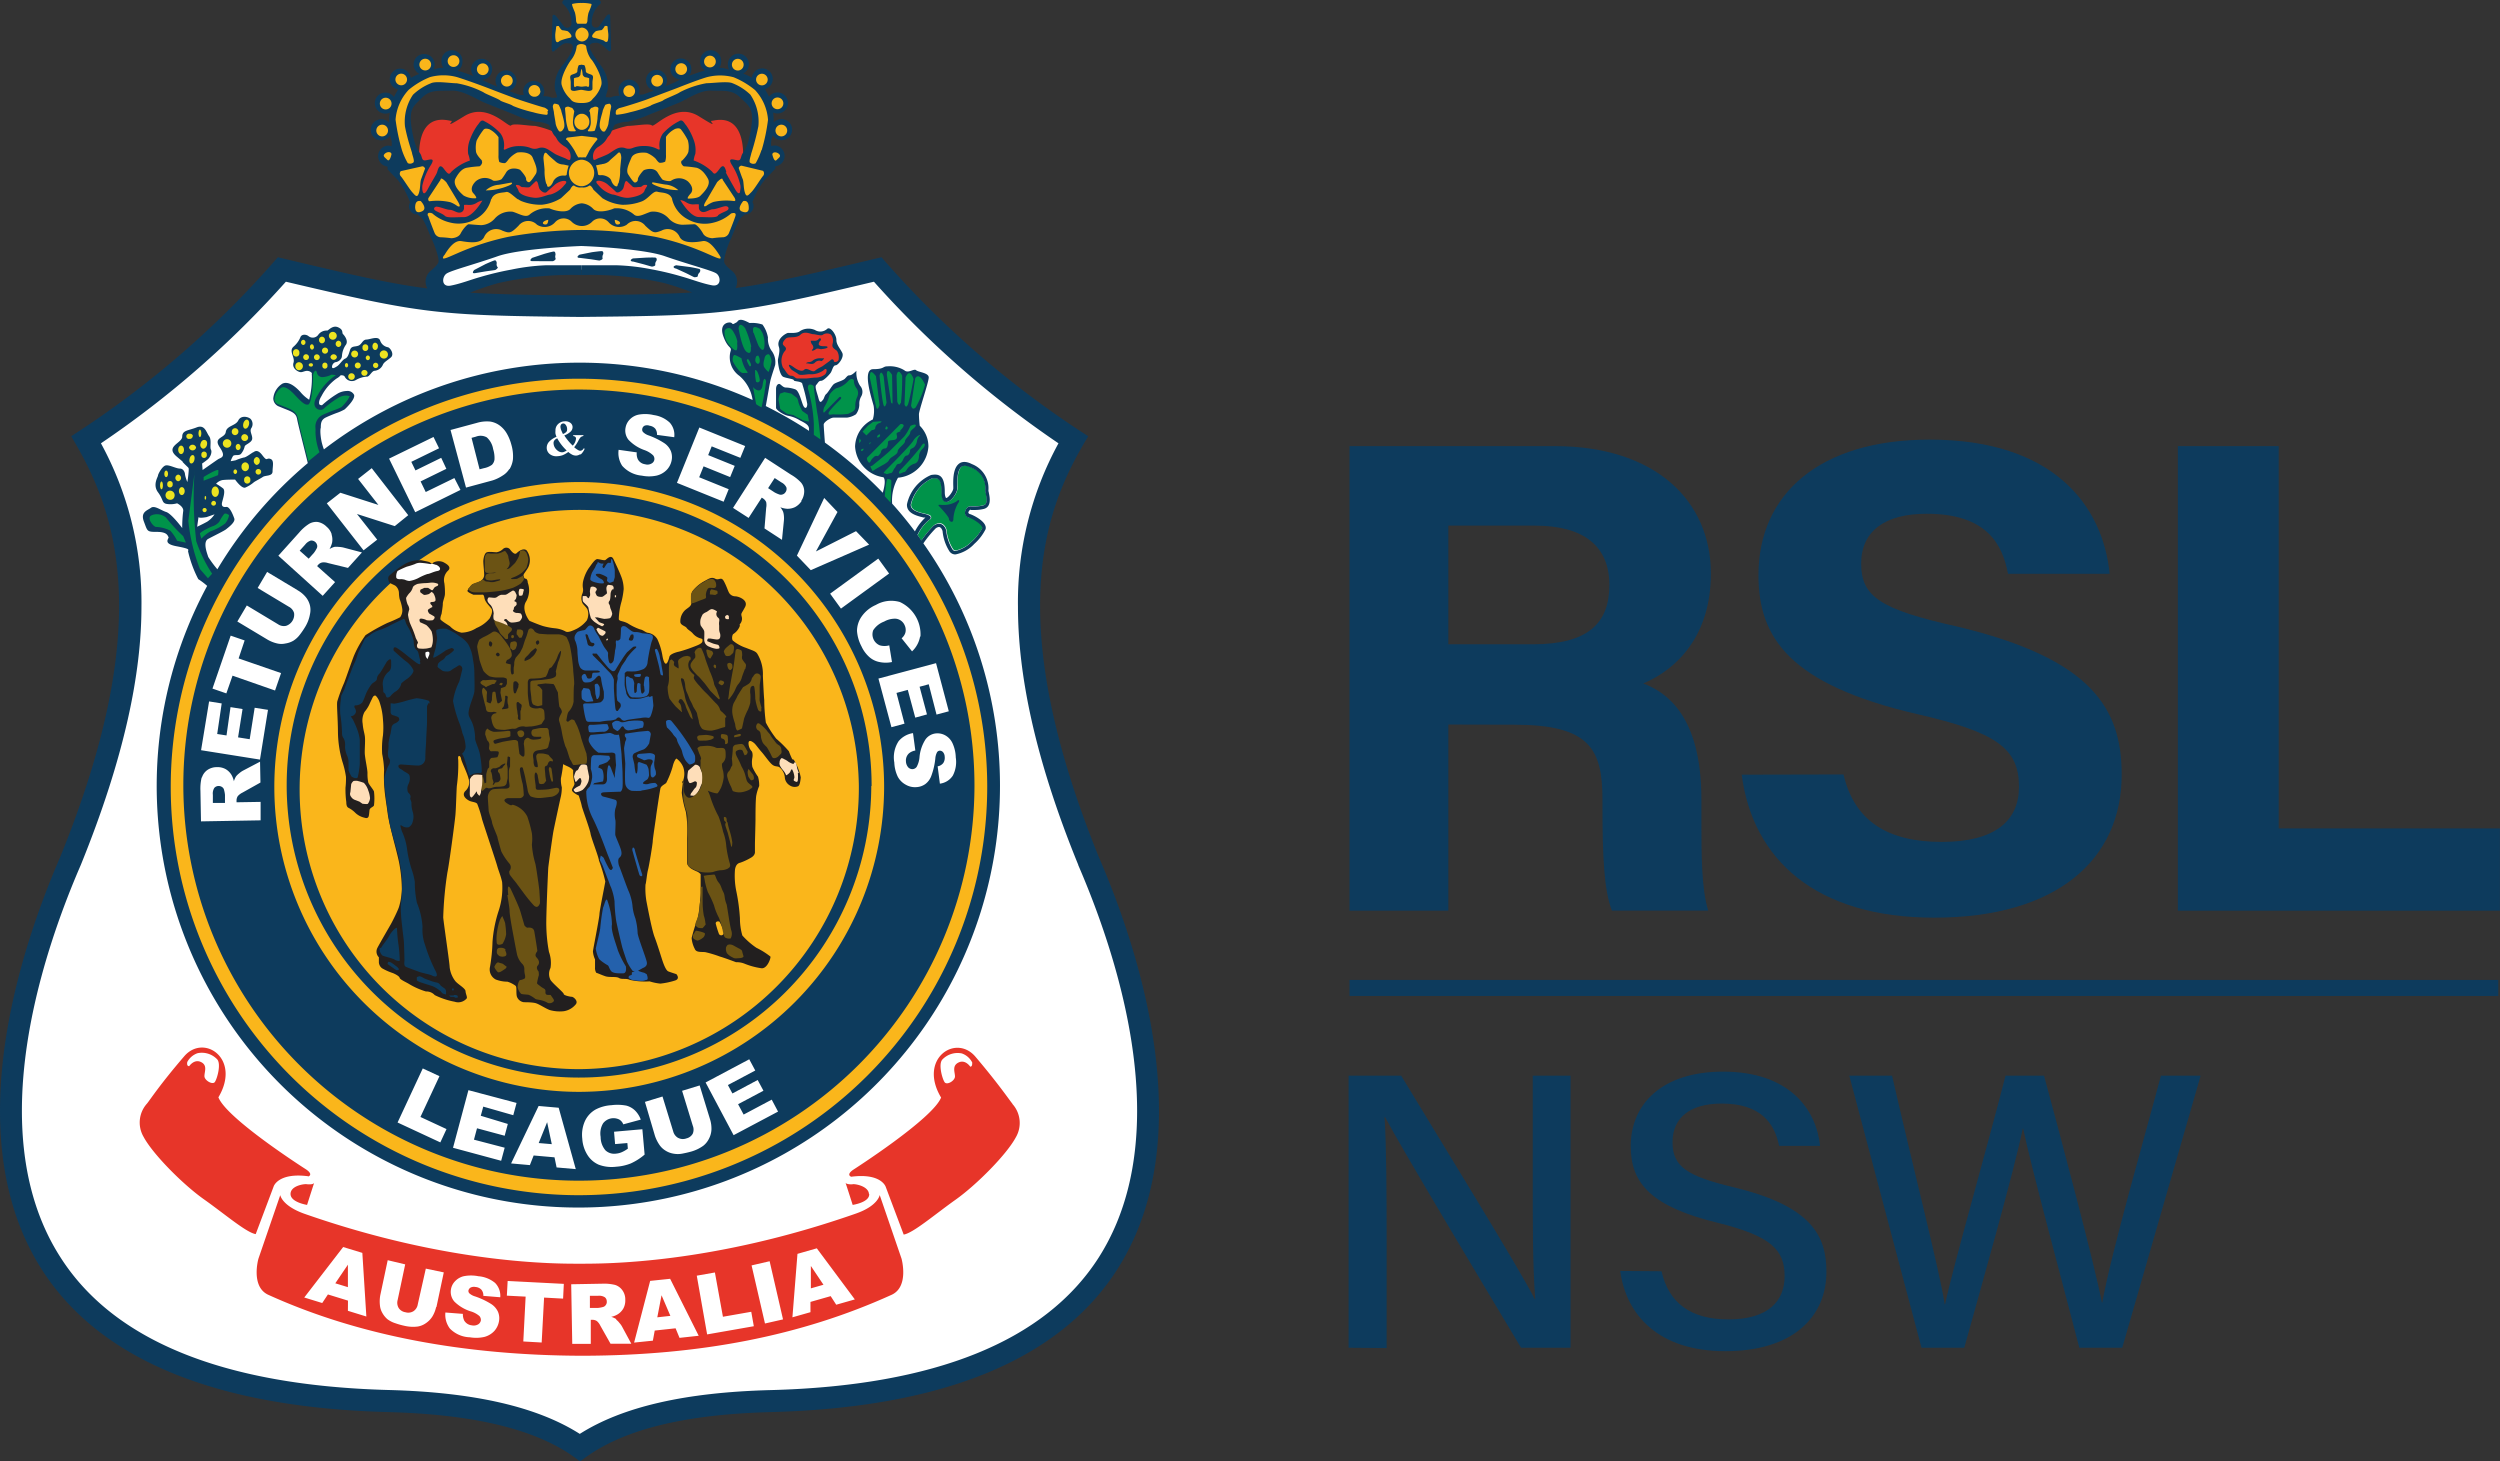 <svg id="Layer_1" data-name="Layer 1" xmlns="http://www.w3.org/2000/svg" viewBox="0 0 311.58 182.13"><rect x="0" y="0" width="311.58" height="182.13" fill="#333333" stroke="none"/><title>logo</title><rect x="168.19" y="122.13" width="143.18" height="2" style="fill:#0d3b5d"/><path d="M184.88,94.24v23.2H172.56V59.54h25.56c12.65,0,19.48,6.89,19.48,15.88,0,7.73-4.21,11.93-8.43,13.7,2.87,1.09,7.25,4,7.25,14.45v2.86c0,3.86,0,8.32.85,11h-12c-1-2.52-1.18-6.89-1.18-13v-.84c0-6.3-1.6-9.33-11-9.33Zm0-10h10.54c6.83,0,9.53-2.6,9.53-7.39s-3.12-7.4-9.28-7.4H184.88Z" transform="translate(-4.37 -3.94)" style="fill:#0d3b5d"/><path d="M234.13,100.46c1.35,5.8,5.49,8.41,12.23,8.41S256,106.18,256,102c0-4.78-2.78-6.8-12.74-9.07-15.85-3.7-19.73-9.5-19.73-17.31,0-10.09,7.59-16.89,21.34-16.89,15.43,0,21.59,8.23,22.43,16.72H254.63c-.67-3.61-2.61-7.48-10.12-7.48-5.15,0-8.18,2.1-8.18,6.22s2.44,5.71,11.89,7.82c16.87,4,20.58,10.25,20.58,18.48,0,10.51-8,17.82-23.36,17.82-14.76,0-22.61-7.23-24-17.82Z" transform="translate(-4.37 -3.94)" style="fill:#0d3b5d"/><polygon points="284 103.25 284 55.6 271.43 55.6 271.43 113.5 311.57 113.5 311.57 103.25 284 103.25" style="fill:#0d3b5d"/><path d="M100.77,178.18c-10.79.28-18.72,2.1-24.14,5.55h0c-5.42-3.45-13.39-5.28-24.18-5.56-20.8-.55-34.77-6.2-41.51-16.78-3.54-5.55-4.86-12-4.86-18.54,0-11.58,4.14-23.45,7.45-31.11,5.58-13.72,7.64-24.28,7.64-32.7,0-8.83-3.11-14.76-6-20.09A136.71,136.71,0,0,0,39.4,38c17.19,4.1,19.16,4.28,37.1,4.46h.18c17.95-.18,19.91-.36,37.11-4.46a125.6,125.6,0,0,0,23.39,20.44,42,42,0,0,0-5.13,20.64c0,8.42,2.06,19,7.63,32.7,3.32,7.66,7.46,19.53,7.46,31.11,0,6.54-1.32,13-4.86,18.54-6.75,10.58-20.71,16.23-41.51,16.78" transform="translate(-4.37 -3.94)" style="fill:#fff"/><path d="M125.18,68.44a.67.67,0,0,1-.51-.49.93.93,0,0,1,.3-.78.69.69,0,0,1,.5-.14h.47a3.53,3.53,0,0,0,1-.12c.5-.12.48-.68.31-1.47a2.15,2.15,0,0,1-.06-.33s0-.07,0-.13a2.72,2.72,0,0,0-1.81-2.82c-.55-.28-.95-.29-1.22,0-.5.51-.47,1.86-.45,2.43v.21c0,.54-.75,1.66-1.34,1.66-.28,0-.61-.21-.61-1.17,0-1.75-.49-1.75-.76-1.75a2.45,2.45,0,0,0-.43,0,4.78,4.78,0,0,0-2.64,3.24c-.06.7.83,1,1.73,1.18.47.11.73.18.76.41s-.06.26-.23.35a5.48,5.48,0,0,0-1.45,1.91l.45.7a13.85,13.85,0,0,1,1.44-1.78,1.21,1.21,0,0,1,.82-.41c.59,0,.91.67.91,1a5.24,5.24,0,0,0,.78,2.2.39.39,0,0,0,.38.2,3.9,3.9,0,0,0,1.93-1.08l.07-.07a6.14,6.14,0,0,0,1.32-1.67c.12-.37-.91-1.08-1.63-1.33" transform="translate(-4.37 -3.94)" style="fill:#00934a"/><path d="M93.06,19c-.4,0,1.27,1.21-1.61-.58s-5.52,1.47-5.83,1.16-2.08.05-3,.05a12.24,12.24,0,0,0-3.23,1.16s-2,1.55-2.55,2.07c-.53-.52-2.55-2.07-2.55-2.07a12.24,12.24,0,0,0-3.23-1.16c-.93,0-2.69-.37-3-.05s-2.94-2.95-5.83-1.16S61,19,60.6,19s-4-1.33-4,4.39,1.53,8.28,2.31,8.54S69.54,31,70.35,30.76,76,28.68,76,28.16c0-.34.57-2.23.82-3.66.25,1.43.82,3.32.82,3.66,0,.52,4.85,2.31,5.66,2.6S94,32.23,94.74,32,97,29.14,97,23.43,93.47,19,93.06,19" transform="translate(-4.37 -3.94)" style="fill:#e73529"/><path d="M58.44,39.11a5.27,5.27,0,0,1,2.15-2.22A64,64,0,0,1,72,34c2.45-.15,13.34.37,16.38,1.18s6.38,2.37,6.45,2.74a2.83,2.83,0,0,1-.07,1.56c-.23.3-.3,1.56-2.23.82a65.66,65.66,0,0,0-9.78-2.75c-3-.52-3.63,0-6.3,0s-6.9.08-7.93.45-5.78,1.78-6.6,2-3,.44-3.41.07-.07-1-.07-1" transform="translate(-4.37 -3.94)" style="fill:#fff"/><path d="M141.3,110.71C129,80.3,134.85,66.8,140,58.31A119.67,119.67,0,0,1,114.23,36c-8.73,2.08-13.55,3.21-18.18,3.84a1.74,1.74,0,0,0-.48-2.16c-1.23-1-.92-1.17-.92-1.55a11.3,11.3,0,0,1,.87-2.55c.41-1,.92-2.39,1.35-2.65a3.52,3.52,0,0,0,.36-.29h0a1,1,0,0,0,.92-1.51,10.49,10.49,0,0,1,1.54-2.8c.55-.55,1.12-1.17,1.27-1.32s0-.15,0-.33a1.31,1.31,0,0,0,0-2.61,1.39,1.39,0,0,0-.46.08,1.72,1.72,0,0,1,0-.66c0-.14.11-.38.17-.7a1.31,1.31,0,1,0,1.12-2,1.33,1.33,0,0,0-1,.43,9.22,9.22,0,0,0-.06-1.26,1.19,1.19,0,0,0,.54.12A1.31,1.31,0,1,0,100.21,16a3.61,3.61,0,0,0-.22-.44c-.1-.18-.2-.35-.31-.51a1.31,1.31,0,1,0-1.61-1.44,8.06,8.06,0,0,0-1.08-.5A1.31,1.31,0,1,0,95.09,12a1.22,1.22,0,0,0,.17.64l-.42-.13A2.44,2.44,0,0,0,94,12.4a1.29,1.29,0,0,0,.25-.77,1.31,1.31,0,1,0-2.61,0,1.28,1.28,0,0,0,.59,1.09c-.71.2-1.41.46-2,.67a1.29,1.29,0,0,0,.31-.84,1.31,1.31,0,1,0-1.37,1.3c-.53.26-.57.29-1.2.57l-.7.28a1.32,1.32,0,0,0,.23-.74,1.31,1.31,0,1,0-1.63,1.27l-1.35.49a4.12,4.12,0,0,1-.52,0,1.49,1.49,0,0,0,.07-.43,1.31,1.31,0,1,0-2.61,0,1.45,1.45,0,0,0,.13.59,3.15,3.15,0,0,0-.92.12c-.14.14-.57.05-.73.05s0-.33.17-.92a4,4,0,0,0-.43-2.36c-.26-.56-1-1.3-1.6-2.39s.21-1.11.65-1.11,1,.55,1.4.92.4-.14.4-.35-.1-3.37-.1-3.84-.37-.19-.42-.14S79.11,7.12,79,7.25a.53.53,0,0,1-.88-.47,3,3,0,0,1,1-2.29.3.3,0,0,0-.18-.55H74.77a.3.3,0,0,0-.18.55,3,3,0,0,1,1,2.29.53.53,0,0,1-.89.47c-.13-.13-1-1.28-1.06-1.34s-.42-.32-.42.14-.1,3.63-.1,3.84,0,.71.4.35,1-.92,1.4-.92,1.2,0,.65,1.11-1.34,1.83-1.6,2.39a4,4,0,0,0-.43,2.36c.22.59.33.92.17.92s-.59.09-.73-.05a3.15,3.15,0,0,0-.92-.12,1.31,1.31,0,1,0-2.48-.59,1.22,1.22,0,0,0,.08.43,4.14,4.14,0,0,1-.53,0l-1.35-.49A1.31,1.31,0,1,0,66.13,14a1.32,1.32,0,0,0,.23.74l-.7-.28c-.63-.28-.67-.31-1.2-.57a1.31,1.31,0,1,0-1.06-.46c-.55-.21-1.25-.47-2-.67A1.28,1.28,0,0,0,62,11.63a1.31,1.31,0,1,0-2.61,0,1.29,1.29,0,0,0,.25.77,2.44,2.44,0,0,0-.85.09l-.42.13a1.22,1.22,0,0,0,.17-.64,1.31,1.31,0,1,0-1.9,1.17,8.06,8.06,0,0,0-1.08.5A1.31,1.31,0,1,0,54,15.09c-.11.16-.21.33-.31.51s-.15.29-.22.44a1.31,1.31,0,1,0-1.07,2.06,1.26,1.26,0,0,0,.55-.12,7.91,7.91,0,0,0-.07,1.26,1.33,1.33,0,0,0-1-.43,1.31,1.31,0,1,0,1.12,2c.06.32.13.56.17.7a1.72,1.72,0,0,1,0,.66,1.33,1.33,0,0,0-.45-.08,1.31,1.31,0,0,0-.05,2.61c0,.18,0,.3,0,.33s.72.77,1.27,1.32a10.49,10.49,0,0,1,1.54,2.8,1,1,0,0,0,.92,1.51h0a3.52,3.52,0,0,0,.36.29c.44.26.94,1.68,1.35,2.65A11.3,11.3,0,0,1,59,36.12c0,.38.31.51-.92,1.55a1.73,1.73,0,0,0-.44,2.22C52.85,39.28,48,38.15,39,36A119.76,119.76,0,0,1,13.24,58.31c5.09,8.49,11,22-1.35,52.4-9.81,22.64-20.32,67.6,40.81,69.22,9.55.25,18.44,1.77,23.94,6.14h.06c5.5-4.37,14.24-5.89,23.79-6.14,61.13-1.62,50.62-46.58,40.81-69.22m-82.45-81c.34,0,1.19.38,1.58.38s.8.35,1.19.35a.57.57,0,0,0,.58-.54v-.42a2.85,2.85,0,0,1,.53,0,1.67,1.67,0,0,0,1-.23,1.9,1.9,0,0,1,.76-.31S63.31,31,62.2,31s-2.1.13-2.39-.16-1-.5-1.23-.69-.08-.46.27-.46m16.57-5.85c-.14.13-.44-.11-.65-.19s-.87-.34-1.14-.48-.73-.5-1.11-.68a1.33,1.33,0,0,0-1-.1,1.33,1.33,0,0,1-1,0,3.58,3.58,0,0,0-1.41-.24,3.42,3.42,0,0,0-1.62.35c-.47.25-.3-.07-.3-.27a2.48,2.48,0,0,0-.43-1.64,7.06,7.06,0,0,0-2-1.53c-.46-.32-.64.25-.89.5a7.54,7.54,0,0,0-.94,1.81,3.56,3.56,0,0,0-.21,1.76,3.38,3.38,0,0,1,.21.82,6.37,6.37,0,0,0-2.3,1.39c-.27.35-.36.42-.94-.36s-.73.1-.85.44-.53.92-1.16,2.1-.73,0-.67-.46a8,8,0,0,1,1.08-2.58c.6-1-.28-.59-.73-.55s-.36-.43-.59-.81-.7-.73-1.1-3.23S56,17.12,57,16.09s2.18-.8,3.63-.86,3.28,1.16,4.09,1.49l3.7,1.48a14.53,14.53,0,0,0,2.75.92,3.59,3.59,0,0,1,1.6.37c.17.17.4,1.05.74,1.39s.2.66,1.24,1.32a1.39,1.39,0,0,1,.68,1.63M68.81,27c.45,0,.37.26.71.26s.75.12.93-.06.46-.45.56-.54.29-.35.43.24.16.6.34.78.52.4.75.17.83-.72,1-.9a2.21,2.21,0,0,1,.94-.45s.9-.15.23.52A3.47,3.47,0,0,1,73,28.18c-.42,0-1.25.5-2.1.4s-1.77-.4-1.9-.85-.58-.75-.14-.75m26.05-1.57c-.12-.34-.28-1.22-.85-.44s-.67.71-.94.36a6.37,6.37,0,0,0-2.3-1.39,3.38,3.38,0,0,1,.21-.82,3.56,3.56,0,0,0-.21-1.76,7.54,7.54,0,0,0-.94-1.81c-.25-.25-.43-.82-.89-.5a7.06,7.06,0,0,0-2,1.53,2.48,2.48,0,0,0-.43,1.64c0,.2.17.52-.3.27a3.42,3.42,0,0,0-1.62-.35,3.58,3.58,0,0,0-1.41.24,1.3,1.3,0,0,1-1,0,1.35,1.35,0,0,0-1,.1c-.38.18-.83.54-1.11.68s-.94.41-1.14.48-.51.32-.64.19a1.38,1.38,0,0,1,.67-1.63c1-.66.9-1,1.24-1.32s.57-1.22.74-1.39a3.59,3.59,0,0,1,1.6-.37,14.53,14.53,0,0,0,2.75-.92c.59-.23,2.9-1.15,3.7-1.48S91.6,15.16,93,15.23s2.59-.18,3.63.86,1.76,1.28,1.36,3.79-.88,2.84-1.1,3.23-.14.86-.59.81-1.33-.44-.73.55a8,8,0,0,1,1.08,2.58c.06.49,0,1.64-.67.46s-1-1.76-1.16-2.1M79.17,26.48a2.21,2.21,0,0,1,.94.45c.19.18.79.67,1,.9s.58,0,.75-.17.2-.2.34-.78.34-.34.43-.24.38.35.56.54.6.06.93.06.26-.26.71-.26,0,.31-.14.75-1.06.75-1.9.85-1.68-.4-2.1-.4A3.47,3.47,0,0,1,78.94,27c-.67-.67.23-.52.23-.52m14.68,4.35c-.29.29-1.27.16-2.38.16s-2.31-2.12-2.31-2.12a2,2,0,0,1,.77.31,1.62,1.62,0,0,0,1,.23,3,3,0,0,1,.54,0v.42a.56.56,0,0,0,.57.54c.39,0,.81-.35,1.2-.35s1.23-.38,1.57-.38.46.27.27.46-.94.4-1.23.69M76.83,37v1.22a40.91,40.91,0,0,1,10.33,1,31.27,31.27,0,0,1,3.47,1.17c-3.58.22-7.79.28-14,.34h-.12c-6,0-10.07-.11-13.56-.31a31.6,31.6,0,0,1,3.53-1.2,41,41,0,0,1,10.33-1V37H72.44a26.27,26.27,0,0,0-4.34.54,37.41,37.41,0,0,0-3.93.94c-1.1.31-2.48.85-3.65,1.06s-1.08-1.1-.5-1.5,3.52-1.16,6.36-2.16S76.81,34.6,76.81,34.6h0v0c.14,0,7.6.28,10.42,1.27S93,37.62,93.62,38s.67,1.71-.5,1.5-2.56-.75-3.66-1.06a36.59,36.59,0,0,0-3.92-.94A26.53,26.53,0,0,0,81.19,37Zm61.92,74.75c3.26,7.54,7.34,19.24,7.34,30.64,0,6.45-1.3,12.81-4.78,18.27-6.65,10.42-20.41,16-40.9,16.53-10.63.28-18.44,2.07-23.78,5.46h0c-5.33-3.39-13.19-5.19-23.82-5.47-20.49-.55-34.25-6.11-40.9-16.53C8.4,155.19,7.1,148.83,7.1,142.38c0-11.4,4.07-23.1,7.34-30.64C19.93,98.22,22,87.82,22,79.53a41.31,41.31,0,0,0-5.05-20.34A123.85,123.85,0,0,0,40,39.05c16.94,4,18.88,4.22,36.56,4.39h.17c17.68-.17,19.62-.35,36.56-4.39a123.85,123.85,0,0,0,23,20.14,41.31,41.31,0,0,0-5.05,20.34c0,8.29,2,18.69,7.52,32.21M129,101.9a52.44,52.44,0,0,0-9.55-30.24,13.83,13.83,0,0,1,1.43-1.76.8.8,0,0,1,.5-.28c.3,0,.47.45.47.57a5.68,5.68,0,0,0,.83,2.43.88.88,0,0,0,.77.42,4.35,4.35,0,0,0,2.25-1.21l.06-.07a6.14,6.14,0,0,0,1.44-1.85c.26-.84-1.31-1.68-1.91-1.89-.07,0-.21-.08-.23-.17s.08-.25.18-.35,0,0,.19,0h.47a4.6,4.6,0,0,0,1.08-.13c1-.26.74-1.48.63-2,0-.09-.05-.21-.05-.24s0-.06,0-.09a3.24,3.24,0,0,0-2.06-3.26c-.74-.38-1.34-.35-1.74.07-.64.65-.6,2.07-.58,2.75v.2c0,.36-.63,1.21-.9,1.21,0,0-.16-.18-.16-.72,0-1.55-.36-2.2-1.21-2.2a3.24,3.24,0,0,0-.5.05,5.14,5.14,0,0,0-3,3.64c-.09,1.14,1.27,1.47,2.08,1.66l.22,0a6.18,6.18,0,0,0-1.31,1.73c-.9-1.2-1.84-2.35-2.84-3.46h0a5.7,5.7,0,0,1,.73-3.23,4.18,4.18,0,0,0,3.79-3.88A3.64,3.64,0,0,0,119,57a13.33,13.33,0,0,1-.1-1.43c0-.48,1.22-4,1.22-4.59s-1.31-.65-1.57-.9-1,.46-1.48,0a3.49,3.49,0,0,0-2.12-.48c-.58,0-.35.35-1.76.35s-.16,3.69.06,4.56a3.76,3.76,0,0,1-.1,1.71,3.85,3.85,0,0,0-2.21,3.37,4.11,4.11,0,0,0,3.53,3.83h0c.32.32.11,1.28-.08,1.93a53,53,0,0,0-7.21-6.25l0,0s-.15-1.92-.15-2.24.87-.87,1.22-.87h1.67a2.61,2.61,0,0,0,1.13-.42,2.11,2.11,0,0,0,.42-1.19,1.82,1.82,0,0,1,.25-1.06,1.14,1.14,0,0,0-.16-1.31,3,3,0,0,1-.45-1.86c-.48.48-.7.57-.9.57s-.29.16-.54.42-1.16.45-1.42.71-.67,1-.9,1.19-.27.59-.41.73-.36.58-.55-.16-.51-1.47-.29-1.7.29-.51.61-.51,1-.73,1.19-1,.29-.93.61-.93,1.09-1,.84-1.54-.74-1-.74-1.64-.77-1.73-1.16-1.35a1.26,1.26,0,0,1-1.51.13,2,2,0,0,0-1.86.13c-.31.31-1.29.23-1.48.23s-1.51.7-1.16,1.73c.2.55-.12,1.41-.12,1.7s.19,1.87.7,2.06,1.29.25,1.29.42,1.06.09,1.06.48a21.14,21.14,0,0,1,.61,2.47c0,.55-.32.74-.58,0s-.51-1.7-.93-1.83a3.82,3.82,0,0,0-1.16-.22c-.38,0-.64-.45-.83-.45s-.39.22-.39.64,0,2.09,0,2.34.93.9,1.54,1a4,4,0,0,1,1.41.55c.68.35,1.16.58,1.16,1.09v.23a53,53,0,0,0-5.39-3.09c.1-.52.46-2.59.55-3.06s.5-1.65.62-2.06a2.39,2.39,0,0,0-.48-1.82,2.67,2.67,0,0,1-.42-1.62,3.9,3.9,0,0,0-.68-1.6,4.06,4.06,0,0,0-1.6-.19c-.44-.21-1.25-.71-1.56-.13-.66.38-.47.27-.72.11s-1.6,0-1,1.67,1.11,1.21.88,1.94a2.85,2.85,0,0,0,1.13,3,4.88,4.88,0,0,1,1.64,3,52.35,52.35,0,0,0-53.43,6.16,6.67,6.67,0,0,1-.44-2.19c0-.18,0-.35.05-.52,0-.59.07-1,.63-1.27.4-.19.87-.38,1.29-.54a6,6,0,0,0,1.06-.47s1.36-1.23,1.17-1.81a.9.9,0,0,0-.92-.48,2.38,2.38,0,0,0-1.19.36,12,12,0,0,0-1.88,1.41h-.08a.35.35,0,0,1-.28-.14c0-.09-.11-.35.29-1a6.13,6.13,0,0,1,1.87-2.18,1.82,1.82,0,0,0,.52-.41c.21,0,.43,0,.53.22a1,1,0,0,0,1.37.37,3,3,0,0,1,1.43-.42c.33-.09.56-.73.92-.73a1.26,1.26,0,0,0,1-.73c.14-.35.51-.51,1-.93s-.12-1.27-.4-1.28a1.24,1.24,0,0,1-.94-.85c-.25-.59-1.2-.12-1.7-.1s-.56.59-1,.76-.88,0-1.05.56-.29.93-.61,1.06-.68.75-1,.95-.56.34-.63.12a.64.64,0,0,1,.41-.63c.22,0,.81-.25.83-.79a2.7,2.7,0,0,1,.51-1.41c.3-.5-.21-1.13-.38-1.3s.09-.52-.59-.84-1.18.35-1.37.4a1.28,1.28,0,0,0-1.1.49.84.84,0,0,1-1.23.21c-.27-.23-.82-.28-1,.08a3.11,3.11,0,0,1-.88,1.23c-.63.56.22,1.31,0,2s.54,1.13.85,1.17.59-.22,1-.14a.74.74,0,0,1,.44.26,1.17,1.17,0,0,0,0,.32,10.67,10.67,0,0,1-.34,3,4.73,4.73,0,0,1-1.12-1c-.88-.94-1.63-1.29-2.22-1a2.4,2.4,0,0,0-1.13,1.85,1.09,1.09,0,0,0,.73,1l.71.29c1,.39,1.41.59,1.53,1.28s1,4.07,1.33,5.48A52.63,52.63,0,0,0,31.46,74.89a13.36,13.36,0,0,1-1.14-1.54c-.05-.23-.75-1.85,0-2.25s2-1,2.25-1.21,1.16-.87,1-1.33-.57-1.5-1-1.44-.63-.12-.52-.58.46-1.44.12-1.73a6.93,6.93,0,0,0-.87-.58,1.5,1.5,0,0,1,.81-.46c.46-.06,1.56-.06,1.56-.06s.81,1.16,1.27,1a4.24,4.24,0,0,0,1.1-.69c.28-.18.75-.41,1.09-.64s1.21-.06,1.21-.69.24-1.39-.28-1.56-.35.4-1-.46-1-.4-1.15-.35-.87.64-1.15.64a6,6,0,0,0-1,.34c-.23.06-.64.12-.64.12a2.68,2.68,0,0,1,.29-.64c.17-.23.75,0,1-.28a2.25,2.25,0,0,0,.46-.93c.06-.23.87-.46.93-.92s-.35-.92-.12-1.33a.94.94,0,0,0-.06-1.15c-.28-.29-1.21-.52-1.55.17s-1.45.64-1.56,1.44-1.62.64-.75,1.91.11,1.27-.23,1.5-1.91,1.33-1.91,1.33l-.06-.81s.35-.23.7-.52.57-.92.4-1.21.12-1.22-.23-1.68-.52-1.5-1.56-1.09-1.79.34-1.79,1.15-2.19,1.21-.69,2.48.29.23.92.87.58.46.58.86a14.24,14.24,0,0,1-.17,1.45,4.5,4.5,0,0,1-.29-.93c0-.23-.17-.75-.64-.75s-1.27-.46-1.73-.4-1,1.1-1,1.27-.69,1.15,0,2.08.46,1.27,1,1.44a3,3,0,0,0,1.38-.06s.87.41.76,1a16,16,0,0,0-.12,2.08s-1.33-1.79-2-2-1.44-.86-1.9-.52-1.33.52-.87,1.73.35,1.27,1.62,1.27,1.32.46,1.44.64-.81.81,1,1.15,1.44.41,1.44.64a14.66,14.66,0,0,0,1.27,3.46,8.58,8.58,0,0,1,1.11.84A52.55,52.55,0,1,0,129,101.9M28.94,69.6l.17-1.21c.12.17,1,0,1,0l1-.35a3.13,3.13,0,0,1-.92.92c-.52.29-1.27.64-1.27.64m90.28,1.68-.48-.68a5.35,5.35,0,0,1,1.42-1.85c.17-.09.25-.21.23-.35s-.28-.3-.76-.41c-.9-.21-1.79-.48-1.73-1.19a4.78,4.78,0,0,1,2.64-3.23,2.58,2.58,0,0,1,.43,0c.27,0,.76,0,.76,1.76,0,1,.33,1.17.61,1.17.59,0,1.35-1.12,1.35-1.66,0-.05,0-.12,0-.21,0-.57-.05-1.92.45-2.43.27-.27.67-.26,1.22,0A2.72,2.72,0,0,1,127.16,65c0,.06,0,.1,0,.13a2.15,2.15,0,0,0,.06.33c.17.79.19,1.35-.31,1.47a3.53,3.53,0,0,1-1,.12h-.47a.69.69,0,0,0-.5.14.93.93,0,0,0-.3.78.67.67,0,0,0,.51.49c.72.25,1.75,1,1.63,1.33a6.14,6.14,0,0,1-1.32,1.67l-.07.07a4,4,0,0,1-1.93,1.08.41.41,0,0,1-.38-.2,5.32,5.32,0,0,1-.77-2.2c0-.35-.33-1-.92-1a1.21,1.21,0,0,0-.82.41,13.41,13.41,0,0,0-1.38,1.7M76.57,36.07l1.27.16c.43.05,1.21.2,1.26.18s.42-.12.37-.29a.67.67,0,0,1,.06-.46c.06-.1.06-.41-.15-.42s-1.22.13-1.22.13l-1.56.31,0,0s-.57.35,0,.41m-3-.4c0-.11,0-.41-.21-.4s-1.18.29-1.18.29l-1.52.5h0s-.52.42.06.41H72c.44,0,1.23,0,1.28,0s.4-.17.33-.34a.66.66,0,0,1,0-.46m9.56.82,1.23.32c.43.11,1.18.35,1.24.34s.43-.06.4-.24a.62.62,0,0,1,.12-.45c.07-.09.11-.39-.1-.43s-1.22,0-1.22,0l-1.59.1,0,0s-.61.27,0,.41m5.35.84,1.16.53c.39.18,1.09.56,1.15.56s.43,0,.43-.16a.65.65,0,0,1,.21-.42c.08-.08.17-.37,0-.44s-1.19-.25-1.19-.25L88.65,37l0,0s-.65.16-.12.4M66.35,37.2a.61.61,0,0,1-.07-.46c0-.11-.07-.4-.27-.35s-1.12.46-1.12.46l-1.42.74h0s-.44.49.13.39l1.25-.21c.43-.07,1.22-.16,1.27-.19s.37-.23.27-.38m55,29.81s1.25,1.29,1.25,1.61.55.61.55,0a4.43,4.43,0,0,1,.61-2c.18-.18.17-.57-.23-.18a3,3,0,0,1-1.73.43c-.32,0-.65-.08-.45.13" transform="translate(-4.37 -3.94)" style="fill:#0d3b5d"/><path d="M102.48,20.21a.73.73,0,1,0-.73.73.73.73,0,0,0,.73-.73M102,16.82a.73.73,0,1,0-.73.73.73.73,0,0,0,.73-.73M99.3,22.65a23.76,23.76,0,0,0,.79-3.78,6.09,6.09,0,0,0-1.61-3.7,10.37,10.37,0,0,0-2.67-1.6,6.49,6.49,0,0,0-3.38,0c-1.44.44-3.62,1.33-4.11,1.51s-2.66,1-3.29,1.24-3,1-3.48,1.09c0,0-.42.22-.42.38s-.1.45.14.45a9.27,9.27,0,0,0,1.66-.32,15.92,15.92,0,0,0,2.5-.79c.21-.2,1.44-.53,1.6-.69s1.89-.82,2.06-1a11.55,11.55,0,0,1,3.34-1.13c.79,0,2.63-.27,3.23,0a6.79,6.79,0,0,1,2.23,1.43,6,6,0,0,1,1,3.93A32.26,32.26,0,0,1,98,23.07c0,.12-.33,1-.16,1.13a.64.64,0,0,0,.71.09,8.71,8.71,0,0,0,.72-1.64m.78-8.79a.73.73,0,0,0-.72-.73.73.73,0,0,0-.73.73.73.73,0,0,0,.73.72.72.72,0,0,0,.72-.72m-3-1.85a.73.73,0,1,0-.72.72.72.72,0,0,0,.72-.72m-3.47-.4a.73.73,0,0,0-1.46,0,.73.73,0,0,0,1.46,0M90,12.55a.73.73,0,0,0-.73-.73.73.73,0,1,0,.73.73M87,14a.73.73,0,1,0-.72.73A.73.73,0,0,0,87,14M83.52,15.3a.73.73,0,0,0-.73-.73.73.73,0,1,0,.73.73M80.4,18c0-.14.14-.63.14-.77s-.1-.36-.21-.36a1.37,1.37,0,0,0-.52.14,6.76,6.76,0,0,0-.32.72c0,.25-.59,1.7-.3,2.23s.46.36.56.36a2.47,2.47,0,0,0,.45-.95c0-.14.2-1.23.2-1.37m-.34-8.87c.13-.14.13-.68.13-.86s-.09-.73-.09-.85,0-.25-.13-.25h-.22s-.28.53-.46.53a4.28,4.28,0,0,0-.65.12s-.83.66-.28.83A7.34,7.34,0,0,1,79.63,9c.11.11.29.25.43.11m-2,2.24a3.37,3.37,0,0,1-.62-1.54c0-.29-.37-.36-.56-.38h-.1c-.18,0-.55.09-.55.38a3.39,3.39,0,0,1-.63,1.54c-.25.25-1.52,2.3-1.21,3.23a3.74,3.74,0,0,0,1,1.62c.19.19.26.56,1.4.58h.1c1.14,0,1.21-.39,1.41-.58a3.84,3.84,0,0,0,1-1.62c.3-.93-1-3-1.22-3.23m.13,2.81V15c0,.23-.31.27-.47.27s-.62-.09-.84-.13h-.1c-.22,0-.71.13-.84.13s-.46,0-.46-.27V14.2c0-.37-.2-.79.1-.93s.73-.19.73-.47.12-.75.22-.75a1.71,1.71,0,0,0,.3-.05,1.67,1.67,0,0,0,.31.05c.1,0,.22.47.22.75s.42.32.73.47.1.56.1.93m-.41.24v-.75a2,2,0,0,0-.46-.12c-.14,0-.35-.24-.35-.34a5.35,5.35,0,0,0-.09-.59v-.06h-.1v.06a5.35,5.35,0,0,0-.09.59c0,.1-.2.34-.34.34a2.17,2.17,0,0,0-.47.12v.75c0,.28.08.44.22.3s.49,0,.68,0v0h.1v0c.19,0,.57-.1.68,0s.22,0,.22-.3M76.9,9.11h0a.87.87,0,0,0,.83-.86.88.88,0,0,0-.83-.87h0a.87.87,0,0,0-.82.87.86.86,0,0,0,.82.86h0m.83-3.59c.12-.34.45-1,.34-1.09a4.72,4.72,0,0,0-1.14-.12h-.1a4.78,4.78,0,0,0-1.14.12c-.1.1.22.75.34,1.09a4.82,4.82,0,0,1,.14,1.05s.07.33.21.33h1c.14,0,.2-.33.2-.33a4.82,4.82,0,0,1,.14-1.05M75.12,7.83a4.09,4.09,0,0,0-.64-.12c-.19,0-.47-.53-.47-.53H73.8c-.09,0-.13.13-.13.25s-.1.67-.1.85,0,.72.14.86.31,0,.42-.11a7.24,7.24,0,0,1,1.28-.38c.54-.17-.29-.83-.29-.83M74,17a1.32,1.32,0,0,0-.51-.14c-.12,0-.22.22-.22.36s.14.63.14.77.21,1.23.21,1.37a2.46,2.46,0,0,0,.44.95c.1,0,.28.16.57-.36s-.31-2-.31-2.23A6.76,6.76,0,0,0,74,17m-1.31.74c0-.16-.43-.38-.43-.38-.52-.12-2.85-.87-3.48-1.09s-2.81-1.05-3.29-1.24S62.77,14,61.33,13.55a6.44,6.44,0,0,0-3.37,0,10,10,0,0,0-2.67,1.6,6.11,6.11,0,0,0-1.62,3.7,24.92,24.92,0,0,0,.79,3.78,8.61,8.61,0,0,0,.73,1.64.64.64,0,0,0,.71-.09c.17-.17-.17-1-.17-1.13s-.58-1.68-.89-3.37a6,6,0,0,1,1-3.93,6.89,6.89,0,0,1,2.23-1.43c.61-.31,2.45,0,3.23,0a11.44,11.44,0,0,1,3.34,1.13c.17.17,1.9.83,2.06,1s1.4.49,1.6.69a15.75,15.75,0,0,0,2.51.79,9,9,0,0,0,1.65.32c.25,0,.15-.28.15-.45M71.7,15.3A.73.73,0,1,0,71,16a.73.73,0,0,0,.73-.72M68.27,14a.73.73,0,1,0-.73.73.73.73,0,0,0,.73-.73m-3-1.42a.73.73,0,1,0-.73.72.73.73,0,0,0,.73-.72m-3.65-.94a.73.73,0,1,0-1.45,0,.73.73,0,0,0,1.45,0M58.1,12a.73.73,0,1,0-.73.72A.73.73,0,0,0,58.1,12m-3,1.85a.73.73,0,0,0-.72-.73.73.73,0,0,0-.73.73.73.73,0,0,0,.73.72.72.72,0,0,0,.72-.72m-1.93,3a.73.73,0,1,0-.73.73.73.73,0,0,0,.73-.73M52,19.48a.73.73,0,0,0,0,1.46.73.73,0,1,0,0-1.46m.32,3.63c-.29.29,0,.43.32.75s.52-.69.52-.69c0-.35-.55-.35-.84-.06m2,2.16a.48.48,0,0,0,0,.64c.28.29,1.05,1.57,1.44,2s.6.72.81.11.14-1.32.28-1.73l.5-1.35s-.14-.33-.41-.26Zm1.81,4.62c0,.29.18.72.87.37S56.81,29,56.81,29c-.73-.15-.7.63-.7.92m9.49-1.16,0,.06h3.36c-.59-.41-1.16-1.06-1.52-.95s-1.52,0-1.82.89m-.71-1.09a7.42,7.42,0,0,0,2.83-.58c.71-.29.37-.39.37-.39-.16,0-1.48.28-1.7.28a2.72,2.72,0,0,0-1.5.69m-7.14,1.15h0c0,.11,0,.2.15.2a7.28,7.28,0,0,1,2.57.12,3.46,3.46,0,0,1,.88.48s.59.33.1-.51l-.17-.29h0L60,26.66s-.72-.78-.72-.32l-1.47,2.22a1.14,1.14,0,0,0-.1.23m6.66-4.85c.27.27-.14.73-.26.73a13.72,13.72,0,0,0-1.58.18c-.49.1-.93.49-1.38,1.32s.62,1.81,1,2.14a2.7,2.7,0,0,0,1.5.34c.22,0-.09-.43-.28-.62s-.46-.74.3-1.5a1.76,1.76,0,0,1,2.1-.12c.16.16,1,0,1.13-.16a7.77,7.77,0,0,0,.57-.85c.47-.73,1.61-.4,1.74-.27s.73.81.73,1.1a.39.39,0,0,0,.36.42c.16,0,.49-.48.83-1s-.08-1.35-.38-2.08-1.6-.69-1.94-.61a3.45,3.45,0,0,0-1,.77c-.08.08-.36.54-.54.54a1.48,1.48,0,0,1-.67-.14,2.3,2.3,0,0,1-.1-.85c0-.22,0-2.08,0-2.24a3.09,3.09,0,0,0-1.15-1c-.31-.08-.53-.12-.71.06a8.54,8.54,0,0,0-.87,1.37,3.52,3.52,0,0,0-.08,1.3c0,.38.51.94.79,1.21m14.92.43c-.16,0-.65.14-.75.14a6,6,0,0,1,.24,1c0,.28.22.22.51.22s1,.22,1.15.67.45.73.65.73.1-.25.26-.41a5.39,5.39,0,0,0,.2-1.64c0-.24.14-1.39.14-1.53s-.07-.92-.44-.55-.84.72-1.09,1a1.51,1.51,0,0,1-.87.35m-4.39,1.19a6,6,0,0,1,.24-1c-.1,0-.58-.14-.74-.14a1.46,1.46,0,0,1-.87-.35c-.26-.25-.72-.59-1.09-1s-.45.41-.45.55.14,1.29.14,1.53a5.39,5.39,0,0,0,.2,1.64c.17.16.06.41.27.41s.48-.29.64-.73a1.41,1.41,0,0,1,1.16-.67c.28,0,.5.06.5-.22m0-4.23a9.25,9.25,0,0,1,1,1.4,6.59,6.59,0,0,0,.43.79,3.08,3.08,0,0,1,.46,0,3.12,3.12,0,0,1,.47,0,7.1,7.1,0,0,0,.42-.79,9.25,9.25,0,0,1,1-1.4c.13-.13-.12-.28-.12-.28l-1.75-.21h-.1l-1.75.21s-.25.15-.12.28m2,5.78h0a1.66,1.66,0,0,0,0-3.3h-.2a1.66,1.66,0,0,0,0,3.3H77M76,20a1.69,1.69,0,0,1-.22-.93,10.48,10.48,0,0,1,.16-1.24c0-.08-.22-.46-.32-.46s-.31-.14-.45-.14-.38.06-.38.22.1,1,.1,1.23a5.85,5.85,0,0,0,.34,1.54c.12.11.43.09.72.09s.18-.18,0-.31m.82-1.88v0a1,1,0,0,0-.82,1,1,1,0,0,0,.82,1v0H77v0a1,1,0,0,0,.82-1,1,1,0,0,0-.82-1v0h-.22m1.1-.29A10.48,10.48,0,0,1,78,19.07a1.69,1.69,0,0,1-.22.93c-.13.13-.24.31,0,.31s.61,0,.72-.09a5.85,5.85,0,0,0,.34-1.54c0-.26.11-1.07.11-1.23s-.25-.22-.39-.22-.34.14-.44.14-.33.38-.33.46M96,28.79H92.49a3.31,3.31,0,0,0-.18.29c-.49.84.1.51.1.51a3.46,3.46,0,0,1,.88-.48A7.28,7.28,0,0,1,95.86,29c.15,0,.17-.1.15-.2m-2.28-2.13s-.74,1.26-1.24,2.13H96a.85.85,0,0,0-.09-.23l-1.47-2.22c0-.46-.72.32-.72.32m-8,0s-.35.1.36.39a7.46,7.46,0,0,0,2.83.58,2.69,2.69,0,0,0-1.5-.69c-.22,0-1.53-.28-1.69-.28m3.68-2.73c.27-.27.78-.83.78-1.21a3.32,3.32,0,0,0-.08-1.3,7.9,7.9,0,0,0-.87-1.37c-.18-.18-.4-.14-.7-.06a3,3,0,0,0-1.16,1c0,.16,0,2,0,2.24a2.3,2.3,0,0,1-.1.85,1.43,1.43,0,0,1-.66.14c-.19,0-.47-.46-.55-.54A3.52,3.52,0,0,0,85,23c-.34-.08-1.64-.12-1.94.61s-.73,1.55-.39,2.08.67,1,.83,1a.39.39,0,0,0,.37-.42c0-.29.59-1,.72-1.1s1.28-.46,1.74.27a9.6,9.6,0,0,0,.57.85c.15.15,1,.32,1.13.16a1.76,1.76,0,0,1,2.1.12c.76.76.5,1.3.31,1.5s-.51.62-.29.62,1.17,0,1.5-.34,1.4-1.32.95-2.14S91.68,25,91.2,24.85a14.21,14.21,0,0,0-1.58-.18c-.12,0-.54-.46-.26-.73M57.74,30.86c.18.58.78,2.08.78,2.08a.87.87,0,0,0,.73.57,12.23,12.23,0,0,1,1.36.12s.87,0,1.17-.59.83-1.15,1-1.15S64,32,64.39,32A2.4,2.4,0,0,0,66,31.22a2.57,2.57,0,0,1,2.27-.89c.81.24,1.65.82,2.14.32a3.35,3.35,0,0,1,2.45-.74c.44.22,2,.67,2.59.08a2.15,2.15,0,0,1,1.43-.71,2.19,2.19,0,0,1,1.44.71c.59.59,2.14.14,2.59-.08a3.32,3.32,0,0,1,2.44.74c.5.5,1.34-.08,2.14-.32a2.57,2.57,0,0,1,2.27.89,2.41,2.41,0,0,0,1.62.73c.42,0,1.33-.06,1.55-.06s.75.58,1.06,1.15,1.17.59,1.17.59a12.22,12.22,0,0,1,1.35-.12.85.85,0,0,0,.73-.57s.61-1.5.79-2.08-.55-.31-.55-.31a5.12,5.12,0,0,1-2.2,1.14,4.29,4.29,0,0,1-3.14-.39,3.86,3.86,0,0,1-2-2.51h0s0,0,0-.06c-.3-.87-1.37-.74-1.82-.89s-.92.54-1.51.95h0a2.3,2.3,0,0,1-.4.23,6.52,6.52,0,0,1-2.54.44,5.61,5.61,0,0,1-2.16-.67h0l-.25-.14-1.13-1.07s-.34-.72-.59-.46a1.23,1.23,0,0,1-.82.18h-.1a1.23,1.23,0,0,1-.82-.18c-.25-.26-.58.46-.58.46l-1.14,1.07-.25.14h0a5.61,5.61,0,0,1-2.15.67A6.61,6.61,0,0,1,69.34,29a2.73,2.73,0,0,1-.4-.23H65.58a3.83,3.83,0,0,1-2,2.51,4.26,4.26,0,0,1-3.13.39,5.12,5.12,0,0,1-2.21-1.14s-.73-.28-.54.31m14.68,1.08c.32,0,.32-.58.32-.58a1.13,1.13,0,0,0-.58.23c-.19.19-.06.35.26.35m8.93,0c.31,0,.44-.16.26-.35a1.13,1.13,0,0,0-.58-.23s0,.58.32.58M59.72,35.75c-.46.72.17.4,1.62-.23a32.61,32.61,0,0,1,6.46-2.08,54.34,54.34,0,0,1,9.08-.84,54.34,54.34,0,0,1,9.08.84,33,33,0,0,1,6.47,2.08c1.44.63,2.07.95,1.61.23s-1.27-1.91-2.1-1.76-2.49.37-2.89-.58a1.63,1.63,0,0,0-2.25-.72c-.87.32-1,.34-2-.61a1.53,1.53,0,0,0-2.31-.14,1.74,1.74,0,0,1-2.28-.32,1.42,1.42,0,0,0-2-.09,1.79,1.79,0,0,1-1.32.58,1.83,1.83,0,0,1-1.32-.58,1.42,1.42,0,0,0-2,.09,1.74,1.74,0,0,1-2.28.32,1.52,1.52,0,0,0-2.3.14c-1,1-1.13.93-2,.61a1.63,1.63,0,0,0-2.25.72c-.4,1-2,.72-2.88.58s-1.65,1-2.11,1.76M96.44,24.9s.34,1,.49,1.35.09,1.13.29,1.73.42.28.81-.11,1.15-1.67,1.44-2a.48.48,0,0,0,0-.64l-2.63-.63c-.26-.07-.4.26-.4.26M97,29s-.87,1-.18,1.29.87-.08.87-.37,0-1.07-.69-.92m3.63-5.8s.21,1,.52.69.61-.46.32-.75-.84-.29-.84.06" transform="translate(-4.37 -3.94)" style="fill:#fab61b"/><path d="M108.59,47.61c-.26-.25-.58-.32-.45-.83a1.31,1.31,0,0,0-.2-1.13.9.9,0,0,0-1,0c-.21.21-.9-.06-1.22-.06s-1.06-.45-1.58.06-1.52.18-1.83.49-.49.62-.29.83.52.39.1.8a2,2,0,0,0-.16,2c.29.28.55,1,1,1s.47.34.82.34.87,0,1.06,0S105.73,51,106,51a1.87,1.87,0,0,0,1.19-.39c.32-.32.27-1-.19-.51a2.68,2.68,0,0,1-1.74.48c-.35,0-1.15.19-1.38,0s-.74-.45-.9-.61-.7-1,.32-.26c0,0,.9.71,1.29.32s1,.44,1.38.1.79-.44,1-.61.79-.56.94-.71.38-.09.38.13.61.13.61-.26a1.51,1.51,0,0,0-.25-1.06m-2,1.29a.74.74,0,0,0-.71.22c-.3.31-.7.1-1,.1s.16-.16.16-.16a.77.77,0,0,0,.61-.23,1.54,1.54,0,0,1,.86-.25,4.58,4.58,0,0,0,.52,0s-.19.36-.42.36m.1-1.48c-.23,0-.52-.19-.74,0s-.66.28-.39,0-.11-.67-.11-.67a.86.86,0,0,1-.11-.39h.45a.63.63,0,0,0,.56-.24c.21-.21.32.1.21.21a.6.6,0,0,0-.23.45c0,.22.39.26.65.26s.45,0,.45.13-.52.22-.74.22" transform="translate(-4.37 -3.94)" style="fill:#e73529"/><path d="M118.5,54.71a12.2,12.2,0,0,0,1.16-2.83s-.69-1.65-1.22-.8l-.52,3.41s.13.68.58.22m-1-.29c.22-.48.73-3.24.73-3.24s-.45-1.51-1-.19l-.13,3.34s.16.57.39.09m.35,2.6a5.86,5.86,0,0,1-.77,1.32l-1.77,1.77c-.45.45-2.25,1.89-2.25,1.89-.22,0-.19.13-.19.13l.26.52.58-.36.67-.38a3.35,3.35,0,0,0,.64-.42c.19-.19.1-.19.32-.42s.92-.51.92-.88.91-.92.91-1.24.65-.77.65-1.09.7-.64.7-.9-.67.06-.67.06m-1.32.58A1.25,1.25,0,0,0,117,57c0-.19-.32-.29-.45-.16l-4.08,4.11c-.13.13,0,.42.16.61s.3-.3.42-.42l.29-.29a.46.46,0,0,1,.45-.06s.38-.35.38-.55a.52.52,0,0,1,.51-.41c.26,0,.36-.42.36-.77s.75-.18,1-.39.07-.48.07-.67.38-.2.54-.36m0-3.43a29.9,29.9,0,0,0,.16-3.44s-.51-1.13-.7,0L116.2,54s.25.77.41.13m-1,0c0-.32-.06-3.47-.06-3.47s-.65-1.09-.65,0l.52,3.43s.19.32.19,0M115,57.27c0-.18-.21-.18-.21-.18l-.09.29.09.09s.21,0,.21-.2m-.14-3.14-.36-3.27c-.35-1-.51-.1-.51-.1s.26,2.6.45,3.47.42-.1.42-.1m-.87.29-.45-3.6s-.38-.51-.58-.51-.19.68-.19.68.64,3,.8,3.66.42-.23.42-.23m-.29,3.89,0,.16s.36,0,.36-.29-.39.13-.39.13m-.72.79-.18,0-.09.23Zm.24-2.59-.64.48-.68.74.48.48.29-.29.39-.38s.42,0,.42-.26a.73.73,0,0,1,.51-.61c.16,0,.29-.22.29-.22H114ZM112,59.85l-.23.06s-.22.23,0,.23.23-.29.23-.29m-.55-.67.23-.29-.16-.32-.07.25Zm-.22-5.85a1,1,0,0,0-.16-1.06,1.58,1.58,0,0,1-.28-.93s-.19-.44-.72.1a2.81,2.81,0,0,1-1.35.86c-.25,0-1,.68-1,1a5.42,5.42,0,0,1-.64,1.41s-.22.65,0,.65l1.87-1.9c.14-.14.41,0,.16.26s-1.48,1.44-1.48,1.73.38.13.58.13a9.8,9.8,0,0,0,1.89-.06c.13-.13.87-.26.87-.84a2.67,2.67,0,0,1,.29-1.38m-5.44,4.85.81.56s-.19-2.1-.35-3-.48-3.31-.48-3.57-1.06-.64-.64.55a19.51,19.51,0,0,1,.64,4.08c0,.42,0,1.38,0,1.38m-.6-1.67-.16-.84-.68-.48a5,5,0,0,1-.48-1.09,1.4,1.4,0,0,0-.19-.54L103,53l-.86-.19-.55.19a3,3,0,0,0-.19.68c0,.19.19,1,.19,1.15s.55.42.71.58,1,.22,1.06.32.88.44,1,.55a3.12,3.12,0,0,0,.87.19m-5.05-6.21a6.88,6.88,0,0,0,.35-1.28,1.75,1.75,0,0,0-.3-.86c-.12-.08-.53,0-.59.57,0,0-.25.7,0,1.05s.51.61.57.52m-.59-3a3.51,3.51,0,0,0-.16-1.65c0-.06-.3-.66-.46-.73s-.82-.45-.78.18.07.32.07.32c.05.16.55,1.53.62,1.65s.57.94.71.23M98,47.13a11.75,11.75,0,0,0-.75-2.26c-.18-.26-.74-.85-.83,0,0,0,.41,2.49,1,2.92s.55-.3.53-.61m-1.67-.57a3,3,0,0,0-.43-1.17,1.37,1.37,0,0,0-.48-.59.56.56,0,0,0-.68.31,2.14,2.14,0,0,0,.41,1.56c.54.69.84.89,1,.89s.2-.43.13-1M48,53.41c0-.06-.19-.17-.49-.17a1.89,1.89,0,0,0-1,.3,11.68,11.68,0,0,0-1.81,1.35.55.55,0,0,1-.38.13.76.76,0,0,1-.67-.38c-.19-.34-.09-.82.3-1.42a7.29,7.29,0,0,1,2-2.33,1.1,1.1,0,0,0,.28-.2l-.54-.06a2.79,2.79,0,0,1-1.09.31.68.68,0,0,1-.73-.55c-.07-.3-.18-.29-.29-.17a.91.91,0,0,0-.19.69c0,.51-.11,3.33-.63,3.46h-.11c-.31,0-.67-.28-1.5-1.17s-1.22-1-1.48-1a.51.51,0,0,0-.22.05,2,2,0,0,0-.87,1.44.65.65,0,0,0,.46.63l.7.28c1,.38,1.64.65,1.8,1.62.13.76.88,3.71,1.27,5.21l1.38-1.13a7.38,7.38,0,0,1-.5-2.52,3.91,3.91,0,0,0,0-.48,1.62,1.62,0,0,1,.89-1.65c.41-.19.89-.38,1.32-.55a7.48,7.48,0,0,0,1-.41c.28-.21,1-1.09,1-1.31M32.46,69.14a2.12,2.12,0,0,0,.46-1s-.46-.35-.63-.12a5.3,5.3,0,0,0-.58.93,1.77,1.77,0,0,1-.81.57c-.23.06-1.56.69-1.61.93l.17.63a5,5,0,0,1,1.15-.92,6.4,6.4,0,0,0,1.85-1m-.92-6a3,3,0,0,0,.05-.58c0-.34-1.84.81-1.84.81v.46Zm-2.72,8.14A47.38,47.38,0,0,1,28.6,63c-.16,1.22-.66,5.13-.76,5.86a22.94,22.94,0,0,0,1.45,6c.34.4,1,1.15,1,1.15l.52-.57a17.46,17.46,0,0,1-2-4.1m-.17-8.72a3.61,3.61,0,0,0,0,.38l0-.38m-2.19,8.72,1.09.23-.34-.81a21.54,21.54,0,0,1-2.14-2.31,1.73,1.73,0,0,0-1.79-.29c-.69.29.18,1.39.52,1.45a4.28,4.28,0,0,1,1.79.46,5.29,5.29,0,0,1,.87,1.27M95.72,49a5,5,0,0,0,.83,1.19c.36.34.43.21.8.23s.16-.09-.12-.55a5,5,0,0,1-.45-1.28A7.18,7.18,0,0,0,96,48.2c-.3-.12-.37.6-.28.82m1.72-.16a3.5,3.5,0,0,0,.36.73c.09,0,.26,0,.12-.36s-.3-.55-.35-.55-.13.18-.13.18m1.62,0a1,1,0,0,0-.2-.61s-.24.07-.26.13c-.13.38-.14.62.07.82s.41,0,.39-.34m0,2.42a3.26,3.26,0,0,0-.32-1.05c-.1-.14-.28-.27-.26-.09a5.94,5.94,0,0,0,.12,1.37.27.27,0,0,0,.46-.23m-.83.9s.35,2,.37,2.1.68.43.68.43a29.3,29.3,0,0,0,.57-3.24c-.07-.3-.29-.67-.43.45s-.94.6-1.19.26m16.34,10.59c-.16.2.13.13.23.23s.41-.1.61-.1.32-.48.48-.64.19-.51.51-.51.55-.58.55-.58.19-.45.42-.45.42-.36.42-.61.35-.29.51-.45a1.36,1.36,0,0,0,.35-.71,1.15,1.15,0,0,1,.36-.71c.22-.22-.45,0-.81.62s-3.47,3.72-3.47,3.72Zm.42.87c-.19,0-.35,2.15-.35,2.15l.74.81s.08-2.48.08-2.69-.28-.27-.47-.27m1.45-.93s-.1.26.06.26.42-.2.58-.2.33-.4.5-.56a1.74,1.74,0,0,1,.82-.5c.48-.16.51-.83.51-1a1.4,1.4,0,0,1,.32-.71c.13-.13.4-.39.4-.63s-.24-.24-.53.31a34,34,0,0,1-2.54,2.86Z" transform="translate(-4.37 -3.94)" style="fill:#00934a"/><path d="M52.72,48.16a.51.51,0,1,0-.51.47.49.49,0,0,0,.51-.47m-1.2,1.32a.33.33,0,0,0-.33-.33.33.33,0,0,0,0,.66.33.33,0,0,0,.33-.33m-.05-2.38a.41.41,0,0,0-.34-.45c-.19,0-.34.2-.34.45s.15.46.34.46.34-.2.34-.46m-1,1.43a.28.28,0,0,0-.27-.29.3.3,0,0,0,0,.59.28.28,0,0,0,.27-.3m-.21-1.26a.36.36,0,1,0-.71,0,.36.36,0,1,0,.71,0m-.47,2.78a.37.37,0,0,0-.39.36.38.38,0,0,0,.39.37.39.39,0,0,0,.39-.37.38.38,0,0,0-.39-.36m-.46-.56a.37.37,0,0,0-.74,0,.37.37,0,0,0,.74,0M49,48.07a.43.43,0,1,0-.42.42.42.42,0,0,0,.42-.42m-.82,2.39a.41.41,0,1,0,0,.82.41.41,0,1,0,0-.82m-.42-1c0-.15-.09-.27-.2-.27s-.2.12-.2.27.09.27.2.27.2-.12.2-.27m-.86-2.67a.38.38,0,0,0-.36-.39.4.4,0,0,0,0,.79.38.38,0,0,0,.36-.4m-.56-1a.49.49,0,1,0-.49.49.49.49,0,0,0,.49-.49m-1.08,1.85a.38.38,0,1,0-.76,0,.38.38,0,1,0,.76,0m-.39-1.32a.4.4,0,0,0-.37-.42.39.39,0,0,0-.37.42.39.39,0,0,0,.37.41.39.39,0,0,0,.37-.41m-1,1.78a.36.36,0,1,0,.35.36.36.36,0,0,0-.35-.36m-.38-.89c0-.2-.11-.36-.25-.36S43,47,43,47.16s.12.35.26.35.25-.16.25-.35m-.63,1.3a.36.36,0,1,0-.36.35.36.36,0,0,0,.36-.35m-.44-1.85a.3.3,0,0,0-.28-.32.33.33,0,0,0,0,.65.31.31,0,0,0,.28-.33m-.76,1.31a.4.4,0,1,0-.79,0,.4.4,0,1,0,.79,0M36.92,62.74a.35.35,0,1,0-.7,0,.35.35,0,1,0,.7,0m-.17-1.34a.47.47,0,0,0-.4-.51.53.53,0,0,0,0,1,.47.47,0,0,0,.4-.51m-1.18,2.38a.39.39,0,1,0-.77,0,.39.39,0,1,0,.77,0m-.18-1.65a.5.5,0,0,0-.46-.55.51.51,0,0,0-.46.55.52.52,0,0,0,.46.56.51.51,0,0,0,.46-.56m0-5.21c.09-.3,0-.59-.19-.65s-.42.15-.5.46,0,.59.19.65.42-.15.5-.46m-.58,1.15a.43.43,0,1,0,.49.43.46.46,0,0,0-.49-.43m-.46,1.6a.36.36,0,0,0-.3-.39.35.35,0,0,0-.3.39c0,.22.13.39.3.39a.36.36,0,0,0,.3-.39m-.27-1.86a.42.42,0,0,0-.36-.48.41.41,0,0,0-.46.38.42.42,0,0,0,.36.48.43.43,0,0,0,.46-.38m-.88,1.43a.53.53,0,1,0-.53.52.52.52,0,0,0,.53-.52m-1.55,6c0-.36-.2-.65-.45-.65s-.46.29-.46.65.21.65.46.65.45-.29.45-.65m-.95,1.52a.3.3,0,1,0,.29-.38.34.34,0,0,0-.29.38m-.54-7.33c.07-.29,0-.58-.26-.63s-.45.14-.53.43a.49.49,0,0,0,.26.64c.21.06.45-.14.53-.44m-.87-1c.09,0,.17-.21.17-.46s-.08-.46-.17-.46-.18.21-.18.46.08.46.18.46m-.48,1.31a.45.45,0,0,0-.88,0,.45.45,0,0,0,.88,0m-.4-1.47A.36.36,0,0,0,28,58a.33.33,0,1,0,0,.64.36.36,0,0,0,.39-.32m-1,6.82c0-.27-.16-.49-.36-.49s-.36.22-.36.49.16.5.36.5.36-.23.36-.5M27.3,60c0-.29-.16-.52-.36-.52s-.36.23-.36.52.16.53.36.53.36-.23.36-.53m-.72,3.09a.42.42,0,0,0,0,.83.42.42,0,0,0,0-.83m-.46,2.71a.57.57,0,1,0-.56.43.51.51,0,0,0,.56-.43m-.23-1.51a.34.34,0,1,0-.67,0,.34.34,0,1,0,.67,0M25.31,63c0-.23-.1-.41-.23-.41s-.23.18-.23.41.1.4.23.4.23-.18.23-.4m-.81,1.92c.1,0,.17-.22.17-.48s-.07-.49-.17-.49-.18.22-.18.49.08.48.18.48M28,61.11c-.07.29,0,.56.18.59s.36-.16.42-.45,0-.56-.18-.59-.35.16-.42.45m1.47-.49a.34.34,0,1,0,.67,0,.34.34,0,1,0-.67,0m.5,5.59c.05,0,.09-.1.09-.22s0-.22-.09-.22-.09.1-.09.22,0,.22.09.22m-.36,1.3a.26.26,0,0,0,.52,0,.26.26,0,1,0-.52,0m3.86-4.78a.27.27,0,0,0,.23.29.3.3,0,0,0,0-.58.27.27,0,0,0-.23.29m7.71-13.14a.47.47,0,0,0,.44.49.49.49,0,0,0,0-1,.47.47,0,0,0-.44.49m1.66-.15a.24.24,0,0,0,.26.2.21.21,0,1,0,0-.4.24.24,0,0,0-.26.2m1.71.09a.32.32,0,1,0,.63,0,.32.32,0,1,0-.63,0m1-1.07a.41.41,0,0,0,.81,0,.41.41,0,0,0-.81,0" transform="translate(-4.37 -3.94)" style="fill:#ede420"/><path d="M123.49,98.35a4.51,4.51,0,0,0-.42-1.81,2.16,2.16,0,0,0-.87-.94,2,2,0,0,0-1.1-.26,1.82,1.82,0,0,0-1.38.75,4.88,4.88,0,0,0-.75,2.22,3.06,3.06,0,0,1-.35,1.2.68.68,0,0,1-.5.29.72.72,0,0,1-.56-.23,1.19,1.19,0,0,1-.28-.74,1.21,1.21,0,0,1,.38-1,1.66,1.66,0,0,1,.79-.35l-.29-2.17a2.9,2.9,0,0,0-1.79,1,3.67,3.67,0,0,0-.54,2.67,4.46,4.46,0,0,0,.43,1.76,2.43,2.43,0,0,0,1,1,2.27,2.27,0,0,0,1.34.3,2.09,2.09,0,0,0,1.08-.37,2.22,2.22,0,0,0,.75-1,8.72,8.72,0,0,0,.51-2.19,1.94,1.94,0,0,1,.22-.79.42.42,0,0,1,.31-.19.53.53,0,0,1,.42.17.91.91,0,0,1,.22.59,1.17,1.17,0,0,1-.18.78,1.13,1.13,0,0,1-.7.41l.28,2.16a2.27,2.27,0,0,0,1.61-1,3.68,3.68,0,0,0,.38-2.2m-2.41-5.41,1.53-.41-1.59-6-7.18,1.92,1.62,6.06,1.63-.44-1-3.83,1.41-.38.93,3.46,1.46-.4-.92-3.45,1.14-.31Zm-2-9.73a4.43,4.43,0,0,0-2.57-4.3,3.84,3.84,0,0,0-3,.37,4.2,4.2,0,0,0-1.8,1.49,3.18,3.18,0,0,0-.54,1.74,4.79,4.79,0,0,0,.56,1.93,4,4,0,0,0,1,1.35,2.66,2.66,0,0,0,1.24.6,3.77,3.77,0,0,0,1.56,0l-.34-2.08a2.17,2.17,0,0,1-1.18,0,1.48,1.48,0,0,1-.82-1.88,2.75,2.75,0,0,1,1.36-1.08,2.71,2.71,0,0,1,1.46-.36,1.35,1.35,0,0,1,1.09.8,1.37,1.37,0,0,1,.14.62,1.17,1.17,0,0,1-.16.6,1.48,1.48,0,0,1-.35.42l1.3,1.63a3.3,3.3,0,0,0,1-1.84m-9.86-3.49,6-4.37-1.35-1.86-6,4.37ZM105.42,75l7.27-3.18-1.63-1.68-5,2.53,2.69-4.92L107.09,66l-3.4,7.19Zm-1.18-8.65a2.14,2.14,0,0,0,.36-1.2,1.69,1.69,0,0,0-.39-1.06,5.28,5.28,0,0,0-1.27-1l-3.21-2.09-4,6.24,1.94,1.25,1.64-2.53.17.11a1,1,0,0,1,.38.45,1.81,1.81,0,0,1,0,.71l-.21,2.57,2.18,1.42.24-2.41a3,3,0,0,0,0-.57,2.23,2.23,0,0,0-.1-.52,2.1,2.1,0,0,0-.35-.56,2.88,2.88,0,0,0,.84.19,2.12,2.12,0,0,0,1-.21,2.21,2.21,0,0,0,.81-.75m-2-1.11a.66.66,0,0,1-.36.28.61.61,0,0,1-.44,0,3.73,3.73,0,0,1-.56-.25l-.81-.53.82-1.26.85.55a1.34,1.34,0,0,1,.61.62.68.68,0,0,1-.11.59M96.64,61l.6-1.47-5.71-2.31-2.79,6.9,5.82,2.35.63-1.56-3.68-1.49.55-1.36,3.31,1.34L95.94,62l-3.31-1.34.44-1.09Zm-7.77,84.75a1.32,1.32,0,0,1-.6-.81l-1.33-4.34-2.19.67L86,145.51a4.59,4.59,0,0,0,.58,1.15,2.41,2.41,0,0,0,.71.67,2.66,2.66,0,0,0,1,.39,3,3,0,0,0,1.11,0c.42-.08.81-.17,1.16-.27a4.85,4.85,0,0,0,1.46-.71,2.54,2.54,0,0,0,.7-.86,2.76,2.76,0,0,0,.32-1.16,3.91,3.91,0,0,0-.17-1.26l-1.3-4.24-2.19.67,1.33,4.34a1.31,1.31,0,0,1,0,1,1.21,1.21,0,0,1-.79.59,1.24,1.24,0,0,1-1-.05M86.25,58.14l2.15.29a2.27,2.27,0,0,0-.56-1.82,3.64,3.64,0,0,0-2-.94A4.59,4.59,0,0,0,84,55.61a2.1,2.1,0,0,0-1.13.6,1.93,1.93,0,0,0-.53,1,1.85,1.85,0,0,0,.36,1.54,5,5,0,0,0,2,1.29,3,3,0,0,1,1.07.65.7.7,0,0,1,.15.56.66.66,0,0,1-.37.47,1,1,0,0,1-.78.08,1.19,1.19,0,0,1-.91-.63,1.66,1.66,0,0,1-.13-.85L81.47,60a2.9,2.9,0,0,0,.45,2,3.7,3.7,0,0,0,2.44,1.22,4.51,4.51,0,0,0,1.82,0,2.6,2.6,0,0,0,1.26-.69,2.33,2.33,0,0,0,.64-1.22A2.09,2.09,0,0,0,88,60.21a2.23,2.23,0,0,0-.78-1,9.22,9.22,0,0,0-2-1,1.76,1.76,0,0,1-.7-.42.44.44,0,0,1-.11-.35A.54.54,0,0,1,84.7,57a.86.86,0,0,1,.63,0,1.15,1.15,0,0,1,.7.36,1.18,1.18,0,0,1,.22.79M80.6,141.68a4.88,4.88,0,0,0-2,.54,3.19,3.19,0,0,0-1.35,1.49,4.18,4.18,0,0,0-.31,2.15,4.26,4.26,0,0,0,.63,2,3.12,3.12,0,0,0,1.4,1.23,4.56,4.56,0,0,0,2.2.26,6,6,0,0,0,1.82-.41,7.23,7.23,0,0,0,1.72-1.1l-.28-3.16-3.53.31.13,1.54,1.53-.13.06.7a3.93,3.93,0,0,1-.76.44,2.24,2.24,0,0,1-.72.18,1.59,1.59,0,0,1-1.31-.41,2.57,2.57,0,0,1-.6-1.67,2.47,2.47,0,0,1,.3-1.69,1.63,1.63,0,0,1,2-.49,1.17,1.17,0,0,1,.52.61l2.18-.59a3.08,3.08,0,0,0-.71-1.13,2.48,2.48,0,0,0-1.07-.61,5.87,5.87,0,0,0-1.86-.06M76.74,60.59a2,2,0,0,0,.5-.72l-.12-.06a.53.53,0,0,1-.4.31.54.54,0,0,1-.27-.07,3.08,3.08,0,0,1-.52-.37,5.07,5.07,0,0,0,.52-.8,1.62,1.62,0,0,1,.3-.46.84.84,0,0,1,.33-.14v-.11l-1.27,0v.12a.41.41,0,0,1,.26.1.29.29,0,0,1,.09.21,1.45,1.45,0,0,1-.41.88,6.87,6.87,0,0,1-1.05-1.27,2.34,2.34,0,0,0,.79-.48.77.77,0,0,0,.24-.6.66.66,0,0,0-.27-.49,1,1,0,0,0-.69-.19,1.19,1.19,0,0,0-.86.36,1.06,1.06,0,0,0-.31.82,1.49,1.49,0,0,0,0,.36,2,2,0,0,0,.13.39,2.54,2.54,0,0,0-.92.61,1.11,1.11,0,0,0-.3.81,1,1,0,0,0,.36.72,1.3,1.3,0,0,0,.93.28,2.29,2.29,0,0,0,.7-.13,3.42,3.42,0,0,0,.7-.4,2.25,2.25,0,0,0,.53.36,1.05,1.05,0,0,0,.46.09,1,1,0,0,0,.49-.17m-2.15-2.52a5.57,5.57,0,0,1-.25-.57,1.88,1.88,0,0,1-.06-.31.5.5,0,0,1,.09-.31.32.32,0,0,1,.25-.12.33.33,0,0,1,.29.14.84.84,0,0,1,.2.57.46.46,0,0,1-.09.33,1.06,1.06,0,0,1-.43.27m.47,2.06a2.31,2.31,0,0,1-.31.16.69.69,0,0,1-.26.06.88.88,0,0,1-.47-.14,1.4,1.4,0,0,1-.42-.42,1.15,1.15,0,0,1-.18-.57.53.53,0,0,1,.13-.38.82.82,0,0,1,.33-.23,6,6,0,0,0,1.18,1.52M74,142l-2.5-.22-3.43,7.16,2.34.21.47-1.2,2.6.23.26,1.26,2.39.21Zm-.86,4.54-1.63-.14,1.05-2.6Zm-4.8-3.61.41-1.53-6-1.59-1.92,7.18,6,1.62.44-1.63-3.83-1,.38-1.42,3.45.93.39-1.47L64.29,143l.31-1.14Zm-.48-80.49a3.1,3.1,0,0,0,.44-1.26,5.15,5.15,0,0,0-.21-1.86,5.54,5.54,0,0,0-.55-1.34,3.29,3.29,0,0,0-.88-1,2.67,2.67,0,0,0-1.2-.5,4.33,4.33,0,0,0-1.64.16l-3.3.89,1.93,7.18,3.29-.89A5,5,0,0,0,67,63.22a2.49,2.49,0,0,0,.85-.83M66,61.21a1.15,1.15,0,0,1-.32.66,2.51,2.51,0,0,1-1,.42l-.54.14-1-3.92.55-.15a1.59,1.59,0,0,1,1.35.09,2.48,2.48,0,0,1,.79,1.46,3.71,3.71,0,0,1,.17,1.3m-9.21,2.73L60,62.37,59.36,61l-3.21,1.57-.52-1.07,3.46-1.69L58.4,58.4l-5.54,2.7,3.26,6.68L61.76,65,61,63.52l-3.57,1.74Zm-1.54,4.21L50.7,62.29,49,63.63l2.53,3.24-4.74-1.52-1.69,1.32,4.58,5.86,1.7-1.33L48.86,68l4.71,1.51ZM45.7,70.5a2,2,0,0,0-.62-.91A2.08,2.08,0,0,0,44,69a1.71,1.71,0,0,0-1.11.23,5.38,5.38,0,0,0-1.23,1.08L39.06,73.2l5.53,5,1.54-1.71-2.24-2,.13-.15a.9.9,0,0,1,.51-.3,1.58,1.58,0,0,1,.7.07l2.51.61,1.74-1.93-2.35-.62a3.58,3.58,0,0,0-.56-.07,2.73,2.73,0,0,0-.53,0,2.39,2.39,0,0,0-.6.27,3.15,3.15,0,0,0,.32-.8,2.11,2.11,0,0,0-.06-1m-1.8,1.33a.59.59,0,0,1-.08.43,3.47,3.47,0,0,1-.33.52l-.65.72-1.12-1,.68-.75a1.43,1.43,0,0,1,.71-.51.74.74,0,0,1,.79.6M41.46,77.5l-3.8-2.28-1.18,2,3.89,2.34a1.28,1.28,0,0,1,.65.78,1.46,1.46,0,0,1-1,1.6,1.28,1.28,0,0,1-1-.2l-3.89-2.34-1.18,2,3.8,2.28a4.28,4.28,0,0,0,1.19.46,2.29,2.29,0,0,0,1,0,2.73,2.73,0,0,0,1-.35,3,3,0,0,0,.81-.76,9.74,9.74,0,0,0,.68-1A4.52,4.52,0,0,0,43,80.5,2.45,2.45,0,0,0,43,79.4a2.64,2.64,0,0,0-.55-1.08,3.66,3.66,0,0,0-1-.82m-6.59,6.26-1.74-.6-2.27,6.6,1.73.6.77-2.21L38.65,90l.75-2.17L34.11,86ZM32,91.61l-1.57-.25-1,6.08,7.34,1.17,1-6.2-1.66-.26-.62,3.92-1.45-.23.56-3.53-1.5-.24L32.6,95.6l-1.16-.18Zm-2.5,9.24a5.87,5.87,0,0,0-.15,1.63l.07,3.83,7.43-.13,0-2.3-3,.05v-.2a1,1,0,0,1,.16-.57,1.87,1.87,0,0,1,.57-.43l2.25-1.26-.05-2.6L34.63,100a2.81,2.81,0,0,0-.46.33,2.22,2.22,0,0,0-.38.37,2.4,2.4,0,0,0-.27.61,2.59,2.59,0,0,0-.31-.81,2.07,2.07,0,0,0-.73-.71,2.1,2.1,0,0,0-1.08-.24,2.07,2.07,0,0,0-1.19.36,1.8,1.8,0,0,0-.67.92M30.9,103a1.32,1.32,0,0,1,.18-.86.71.71,0,0,1,.55-.24.74.74,0,0,1,.43.14.58.58,0,0,1,.24.37,3.54,3.54,0,0,1,.11.6l0,1-1.51,0ZM57.06,137.1l-3.14,6.74,5.33,2.48.77-1.66-3.25-1.51,2.37-5.08Zm35.25,1.75,3.49,6.57,5.54-2.94-.79-1.49-3.5,1.86-.69-1.29,3.16-1.68-.72-1.34-3.15,1.68-.56-1.05,3.41-1.81-.75-1.4Z" transform="translate(-4.37 -3.94)" style="fill:#fff"/><path d="M127.41,101.9a50.88,50.88,0,1,0-50.88,51,50.94,50.94,0,0,0,50.88-51m-1.59,0A49.3,49.3,0,1,1,76.53,52.49a49.35,49.35,0,0,1,49.29,49.41m-11.26,0a38,38,0,1,0-38,38.12,38.07,38.07,0,0,0,38-38.12m-1.6,0A36.43,36.43,0,1,1,76.53,65.38,36.47,36.47,0,0,1,113,101.9m-1.59,0a34.85,34.85,0,1,0-34.84,35.29,35.07,35.07,0,0,0,34.84-35.29" transform="translate(-4.37 -3.94)" style="fill:#fab61b"/><path d="M103.11,98.57a10,10,0,0,1-.42-1A14.64,14.64,0,0,0,101.11,96,13.55,13.55,0,0,1,99.82,94a21.76,21.76,0,0,1-.2-2.83c-.06-.47-.17-3-.17-3a4.88,4.88,0,0,0-.66-2.69c-.2-.38-.59-.45-1.43-.79a5.11,5.11,0,0,1-1.66-.92c-.16-.2-.07-.76.08-.82a2.08,2.08,0,0,0,.71-.79c.19-.34,0-.34.1-.44a1,1,0,0,0,.2-1c-.08-.37,0-.29.44-1.13s-.74-1.3-1.19-1.33a.91.91,0,0,1-.78-.4c-.15-.22-.32-.84-.67-1.48s-.59-.05-1.09-.32-.89.08-1.38.33a4.75,4.75,0,0,0-1.35,1.11c-.42.48-.19,1.16-.23,1.59s-.36.54-.77.88a1.92,1.92,0,0,0-.61,1.46c0,.44.64.53.79.77s.5.38.75.67a1.94,1.94,0,0,0,.93.62c.33.08.32.13.28.41s-.78.53-1.14.67a17,17,0,0,1-1.79.59c-.32.06-1.11.3-1.18.63-.45,1.76-.79.39-.88-.18a8,8,0,0,0-.62-2,1.65,1.65,0,0,0-1.23-.81c-.32-.09-.54-.35-.93-.42a7.1,7.1,0,0,1-1.53-.75c-.66-.34-1-.23-1.12-.5a8.48,8.48,0,0,1,.35-2.25,9.86,9.86,0,0,0,.26-1.52,4.38,4.38,0,0,0-.34-1.65c-.16-.44-.63-1.44-.93-2.08s-.84,0-1,.1-.68-.09-1-.11-.8.76-1.11,1.17a4.94,4.94,0,0,0-.62,1.38,2.47,2.47,0,0,0-.09,1,1.26,1.26,0,0,1-.09.83,1.44,1.44,0,0,0,0,1c.08.3.61.64.7,1a1.75,1.75,0,0,1-.12,1.27,4,4,0,0,1-1.3,1.06c-.53.25-1.09.5-1.38.29a3.5,3.5,0,0,0-1.23-.37,8.85,8.85,0,0,1-1.49-.27c-.53-.15-1.68-.64-1.73-.66s-1.1-1.43-.41-2.45a2.8,2.8,0,0,0,.18-2.33c0-.33-.17-.5-.28-.48s-.19-.14-.24-.36.25-.44.59-1.06A2.05,2.05,0,0,0,70,72.53c-.39-.33-1,.11-1.25.36s-.67-.27-.85-.52a.61.61,0,0,0-.85,0,1.54,1.54,0,0,1-.78.4c-.32,0-.9-.1-1.21,0s-.42.72-.45,1,.08,1.15.1,1.71a.94.94,0,0,1-.56.94,6.5,6.5,0,0,1-.93.35s-.6.64-.59.82.74.47.74.47h1c.17,0,.29-.09.38.43s.71,1.06.88,1.33,0,.76-.23,1.19a4.22,4.22,0,0,1-1.64,1.2,3.62,3.62,0,0,1-1.86.58A2.67,2.67,0,0,1,60.46,82c-.17-.13-1.17-.71-1.21-.9a1.75,1.75,0,0,1,.15-.64s.17-1,.16-1.27.24-.85.26-1.16,0-.94-.07-1.41a1.6,1.6,0,0,1,.42-1.52c.54-.47-.08-.86-.57-1.11a1.48,1.48,0,0,0-1.22.06c-.05.06-.11.25-.31.07s-.34-.17-1.16-.35a3.65,3.65,0,0,0-2.13.49,11.56,11.56,0,0,0-1.84,1.38c-.3.21-.17.65-.07.84s.58.32.8.48a1.2,1.2,0,0,1,.42.88,4,4,0,0,0,.09.77,5.32,5.32,0,0,1,.33,1.26,1.49,1.49,0,0,1-.27,1,16.89,16.89,0,0,1-1.57.7,23.09,23.09,0,0,0-2.74,1.53,13,13,0,0,0-1.41,2.48c-.25.59-1,2.8-1.26,3.47a20,20,0,0,0-.85,2.29c-.1.37.07,2.09.08,3.88a13.57,13.57,0,0,0,.56,3.67,10.93,10.93,0,0,1,.44,1.88,9.94,9.94,0,0,1-.06,1.33,11.64,11.64,0,0,0,.1,1.8c0,.39.08.62.27.72a3.27,3.27,0,0,1,.87.64,2.43,2.43,0,0,0,1.12.59c.43.15.51-.1.54-.21s.06-.39.09-.72.49-.39.56-.61a7.14,7.14,0,0,0,0-1.72c-.08-.25-.6-.83-.71-1.12a5.27,5.27,0,0,1-.1-1.18c0-.53-.33-1.9-.34-2.52s.09-1.63,0-2.15-.2-.77-.26-1.49a2.23,2.23,0,0,1,.24-1.47,4.37,4.37,0,0,0,.58-.89c.09-.22.26-.56.4-.86s.33-.32.43-.24a2.08,2.08,0,0,1,.42.67,8.34,8.34,0,0,1,.46,2.31,10.25,10.25,0,0,1,0,1.94A11,11,0,0,0,52,97.91a12.23,12.23,0,0,1,.24,2,17.91,17.91,0,0,0,.08,2.75c.1.92.25,1.75.36,2.63s.48,2.31.65,3,.56,2.11.77,3.1a18.57,18.57,0,0,1,.35,3.33,8.38,8.38,0,0,1-.35,2.24c-.13.43-.76,1.7-1,2.13s-1.37,2.36-1.7,3a1,1,0,0,0,.19,1.16c0,.14,0,.3,0,.64a1,1,0,0,0,.4.73,7.16,7.16,0,0,0,1.32.59c.22.08.83.38.87.6s.86.57,1.16.76a9.09,9.09,0,0,0,2.12.94,1.39,1.39,0,0,1,1.09.45,9.5,9.5,0,0,0,2.49.83,1.39,1.39,0,0,0,1.5-.42c.09-.19-.13-.54-.15-.9s-.92-.83-1.27-1.25a3.49,3.49,0,0,1-.71-1.75c0-.48-.74-5.44-.8-6.19a44.53,44.53,0,0,1,.52-5.6c.2-.88.92-6.27,1-7.17s.13-3.16.18-3.64a19.65,19.65,0,0,0,.17-3.25c-.11-.66.29-.53.35-.13s.75,1.73.93,2.47a1.45,1.45,0,0,1-.42,1.59c-.46.54.15,1,.5,1.18s.79.15,1,.38a13.25,13.25,0,0,1,.61,1.93c.24.8,1.73,5.24,1.89,5.83s.44,1.21.61,2a9.12,9.12,0,0,1-.42,3.55,16.08,16.08,0,0,0-.78,3.93,21.4,21.4,0,0,1-.31,3.09,1.41,1.41,0,0,0,.72,1.58,4.16,4.16,0,0,0,1.45.27,3.18,3.18,0,0,1,1,.5c.2.13.06.79.17,1.32a1.06,1.06,0,0,0,.9.74c.25,0,1,0,1.43.11s1.19.64,1.76.86a4.58,4.58,0,0,0,1.77.15,2.41,2.41,0,0,0,1.5-.87c.33-.42-.31-.93-.51-.93s-1-.17-1-.35-1.36-1.29-1.65-1.75a1.65,1.65,0,0,1,0-1.49,4,4,0,0,0-.19-2,19.22,19.22,0,0,1-.33-3.18c-.05-1.08.22-7,.24-7.29s.52-3.88.63-4.49.88-4.15.88-4.15a5.23,5.23,0,0,0,.18-1.41,3.59,3.59,0,0,1-.11-1.12,17.86,17.86,0,0,0,.28-1.77c.24.19,1,.39,1.25.78a5.53,5.53,0,0,0,.14,1.56c.08.29-.2.51-.29.84s.84.74.84.74.33,1,.37,1.28,1,2.85,1.1,3.46,1,2.86,1.05,3.36a19.94,19.94,0,0,1,.79,2.61c-.07.49-.72,3.62-.73,4.08s-.78,4.3-.81,4.63a2.87,2.87,0,0,0,.26,1s0,.69,0,1a1.13,1.13,0,0,0,.16.68c.1,0,.59.24,1.12.42s1.35,0,1.71.22.9,0,1.36.24a8.77,8.77,0,0,0,2.45.18,6.63,6.63,0,0,0,1.34.28,9.1,9.1,0,0,0,1.84-.39c.67-.22.16-.79.16-.79s-.72-.23-1-.34-.54-.76-.72-1.29-.64-2.06-1-3-.92-4-1-4.38a9.29,9.29,0,0,1-.13-2.16c.09-.21.18-1.36.31-1.82s.59-3.26.59-3.55.38-2.76.42-3.12.46-3.14.54-3.49.64-.55.73-.7a11.44,11.44,0,0,0,.79-2c.15-.68.44-1.09.51-1a2.43,2.43,0,0,1,.83,1.1,2.55,2.55,0,0,1,0,1.54,15.59,15.59,0,0,0-.2,1.62,13.51,13.51,0,0,0,.51,2.37,14.69,14.69,0,0,1,.15,3.29c0,.4,0,2.42,0,3s.7.9,1.14,1.1a1.33,1.33,0,0,1,.55.37s0,1.8,0,2.31a20.79,20.79,0,0,1-.35,3.16,23.22,23.22,0,0,0-.77,2.48,3.52,3.52,0,0,0,.39,1.36c.18.48.83.35,1.32.41a14.64,14.64,0,0,1,1.82.55c.48.13,2,.7,2,.7a2.73,2.73,0,0,1,1,.16,8.93,8.93,0,0,0,2.14.59c.75.13,1.23-1.31,1.15-1.45a9.37,9.37,0,0,0-1.74-1.09,9.37,9.37,0,0,1-1.76-1.54,7.64,7.64,0,0,1-.3-2.13,23.43,23.43,0,0,0-.44-3.33,9.56,9.56,0,0,1-.18-2.73c.11-.79.55-.85.69-.89a7.48,7.48,0,0,0,1.35-.64c.51-.31.45-.7.45-.7s0-.77,0-1,.07-2.56.07-3.09,0-2.57.11-3a5.56,5.56,0,0,1,.35-1.12,3.81,3.81,0,0,0-.15-1.16,6.92,6.92,0,0,1-.7-1.21,3,3,0,0,1,0-1.16c.07-.38,0-.68-.08-.79a1.51,1.51,0,0,1-.4-1c0-.57.55-.16.73,0s.56.7.91,1.09.89,1.19,1.26,1.52.66.22.92.35a1.85,1.85,0,0,1,.7,1.23,1.27,1.27,0,0,0,.66,1.08,1.09,1.09,0,0,0,1,.08c.2-.11.28-.57.33-1.1a6.36,6.36,0,0,0-.88-2.21m-8.72,21.65a.32.32,0,0,1-.62,0,12.06,12.06,0,0,1-.38-1.24c0-.23.23-.3.46-.23,0,0,.62,1.08.54,1.47" transform="translate(-4.37 -3.94)" style="fill:#221f1f"/><path d="M66.65,89.15c0,.07-.1.13,0,.15s.2.09.23.06a.67.67,0,0,0,.14-.19.16.16,0,0,0-.07-.12.74.74,0,0,0-.19,0Zm-2.17-.38-.18.11s-.11.1,0,.26a1.48,1.48,0,0,0,.4.27c.06,0,.21.21.28.15a.84.84,0,0,1,.28-.15l.48-.21s.31,0,.34-.12.23-.27.18-.32-.18-.05-.37-.1a8,8,0,0,0-1,.06,1.89,1.89,0,0,0-.41,0m13,9.21c-.11-.34-.66-1.84-.73-2.23a10.52,10.52,0,0,0-.45-1.29L76,93.81c0-.13-.29-.21-.4-.2a1.78,1.78,0,0,0-.42.28s-.28,0-.21-.28.1-.79.3-1a2.33,2.33,0,0,0,.59-1.24c0-.45,0-1.74.06-2.07s-.12-1.67-.11-1.83-.11-1.15-.12-1.27a17.76,17.76,0,0,0-.33-1.93,4.81,4.81,0,0,0-.39-.93A1.85,1.85,0,0,0,73.94,83H72.6l-1-.07s-.51-.12-.64-.36-.47-.5-.73-.13c0,0-.16.56-.21.71s-.26.67-.28.75-.24.75-.24.75-.31.62-.35.67l-.5.59a1.94,1.94,0,0,0-.19.61,1.91,1.91,0,0,1-.06.58,3.65,3.65,0,0,0,0,.55l0,.23s-.23.28-.31,0a2,2,0,0,1-.07-.65,4.38,4.38,0,0,0,0-.49s-.61-.11-.61-.19a1.86,1.86,0,0,1,.15-.36.84.84,0,0,0,.43-.27c.22-.24.16-.31.15-.55a2.85,2.85,0,0,0-.34-.84,8.12,8.12,0,0,0-.72-1,5.29,5.29,0,0,0-.56-.66c-.11-.06-.44-.37-.79-.14a7.12,7.12,0,0,1-1,.57,3.55,3.55,0,0,0-.63.38,3.28,3.28,0,0,0-.26.82c0,.25.27,1.51.29,1.67a12,12,0,0,0,.5,1.4,3,3,0,0,0,.75.66,3.57,3.57,0,0,0,.75.14c.41,0,.92,0,.92,0s.49.07.49.23a4.09,4.09,0,0,1,0,.58,2.61,2.61,0,0,1-.2.35l-.54.18-.06.57.2,1s-.52.52-.58.24a5.43,5.43,0,0,1-.17-.84,3.21,3.21,0,0,0-.09-.51s-.31-.1-.36.13a7.54,7.54,0,0,0-.06.89s-.14.41-.2.42a2.4,2.4,0,0,1-.45-.2s0-.59,0-.77.08-.4,0-.55a2.18,2.18,0,0,0-.27-.31s-.12-.25-.25,0,0,.73,0,.73.32,1.36.38,1.5,0,.52.29.64a1.5,1.5,0,0,0,.74,0s.59.1.22.2a.57.57,0,0,0-.51.76c.08.51.27,1.13.72,1.22a4.66,4.66,0,0,0,1,.07l.87-.14s.43.05.56-.08a1.45,1.45,0,0,1,.94-.2c.19.08.5,0,.87,0a5.92,5.92,0,0,0,1.26-.29l.4-.62s0-.68-.06-1-.37-.38-.58-.38a1.65,1.65,0,0,1-.82,0c-.46-.14-.44-.33-.48-.58a9.38,9.38,0,0,1-.16-1.3c0-.19,0-1.16,0-1.16s-.07-.63.38-.63,1.18-.06,1.18-.06a6.54,6.54,0,0,0,.69-.18,2.91,2.91,0,0,0,.29-.64s.13-.46.28-.47.22-.2.48-.56a4.13,4.13,0,0,0,.46-1s.47-1,.37-.29a4.38,4.38,0,0,1-.36,1.16l-.28,1.15s.15.5-.09.67a1.72,1.72,0,0,1-.63.24s-1,.15-1.16.15-.93.07-.93.07-.35,0-.36.26,0,.84,0,.84.12,1,.12,1,0,.77.28.91a1.85,1.85,0,0,0,.55.18l.53-.12V90.46c0-.16,0-.52,0-.52s-.35-.51-.49-.49a.11.11,0,0,1,0-.22l.89-.11,1,.07.17.24.1.25.28.55s.14,1.74.2,1.81.36.45.28.69-.46.71-.31,1.1a12.62,12.62,0,0,1,.32,1.31A11.09,11.09,0,0,0,74.85,97c.2.26.47,1.48.62,1.66s.25.62.41.63a5,5,0,0,0,1-.14c.14,0,.54,0,.59-.07a2.36,2.36,0,0,0,0-1.07M65.73,84.17s-.07.4-.2.36a.32.32,0,0,1-.23-.33c0-.19.07-.33.16-.33a.37.37,0,0,1,.27.3m.92,1.38a.24.24,0,0,1-.26.19c-.13,0-.23-.26-.23-.26s.14-.21.25-.2a.31.31,0,0,1,.24.27m1,5.3a2.41,2.41,0,0,0,0,.77.88.88,0,0,1,.07.45c0,.05.13.15-.34.22s-.45.06-.45,0,.17-.24.21-.29a1.33,1.33,0,0,0,.09-.36s.09-.53.1-.57,0-.39,0-.39a.24.24,0,0,1,.34.16c.08.27,0,0,0,0M69,89.47a1.33,1.33,0,0,1-.15.35c0,.05-.1.25-.14.38s-.13.19-.21.15-.09-.09-.14-.39a4.52,4.52,0,0,1,0-.9c0-.16.18-.23.29-.21s.16.05.29.23.06.26,0,.39m.38,2.77c0,.08,0,.23-.08.26a3.74,3.74,0,0,0,0,.49c0,.14,0,.51,0,.61s-.08.14-.25,0,0-.34-.07-.54-.06-.57-.11-.65a4.7,4.7,0,0,1-.06-.68.39.39,0,0,1,.07-.29s.24,0,.25.07.19.14.28.24,0,.47-.07.54m1.8-7.57c.06,0,.21.12.2.23a2.17,2.17,0,0,1-.27.52c-.1.19-.47.45-.5.52a3,3,0,0,1-.76.34s0-.09,0-.22.3-.4.36-.45a4.89,4.89,0,0,0,.4-.46c.07-.08.57-.48.57-.48m.49-.63a.51.51,0,0,1-.24.21c-.12,0-.18-.31-.18-.31s0-.1.16-.2.11,0,.18,0,.1.23.08.29m-3.5-1.52a.23.23,0,0,0,0-.39L67.83,82l-.44-.24S67,81.6,67,81.6s-1-.44-1-.44,0,.22,0,.28a2.38,2.38,0,0,0,.16.47,4.23,4.23,0,0,1,.45.77c.09.29.5.57.65.79s.42.07.42.07a2.85,2.85,0,0,0,0-.46c0-.12.25-.34.48-.56m.26.81a1,1,0,0,0,0-.16.52.52,0,0,0-.11-.07.36.36,0,0,0-.16,0,.65.65,0,0,0-.08.27s.17.12.2.12.13-.1.14-.14m.42-.3c.08.14.25.37.25.37l.28,0a2.15,2.15,0,0,0,.22-.54c0-.1,0-.34-.11-.38a.56.56,0,0,0-.28-.11,2.17,2.17,0,0,1-.34,0l-.07.22a1.17,1.17,0,0,0,0,.44m0,1.39a1.21,1.21,0,0,0,0-.37.31.31,0,0,0-.25-.2.66.66,0,0,0-.28.05c-.11,0-.23.07-.23.1a.57.57,0,0,1-.06.15,2.32,2.32,0,0,0,0,.46c0,.09,0,.13.13.19s.12.18.15.17.32-.06.39-.2a1.27,1.27,0,0,0,.13-.35M70,74.64a3.66,3.66,0,0,0,.22-1,3.35,3.35,0,0,0-.25-.84c-.07-.06-.24-.26-.36-.26s-.4,0-.42.1-.12.54-.18.7a5.44,5.44,0,0,1-.45.76c-.08.1-.59.57-.62.61a.87.87,0,0,1-.3.15c-.16,0-.56.24-.71.26a3,3,0,0,0-.58.13,2.91,2.91,0,0,1-.47.13l-.52,0s-.37.11-.4.18-.13.26-.11.31,0,.28.22.35a1.94,1.94,0,0,0,.58.06,5.06,5.06,0,0,0,.52-.08,4.3,4.3,0,0,1,.56-.06l-.07.13a3.54,3.54,0,0,1-.45.13,1.55,1.55,0,0,1-.76.08c-.37-.1-.49,0-.7-.18s-.3-.14-.3-.14,0,.1-.24.21-.79.28-.87.33-.39.28-.42.41-.41.19-.06.41a1,1,0,0,0,.67.24c.19,0,1,0,1.33,0s1.67-.14,2-.2a11.17,11.17,0,0,0,1.41-.35,5.56,5.56,0,0,0,1-.54,4.35,4.35,0,0,0,.38-.46c0-.08,0-.26,0-.26l-.12-.28-.15.11-.57.3s-1.26.15-.52-.16a4.15,4.15,0,0,0,1.19-.65,4.1,4.1,0,0,0,.57-.66m-2.53.25a1.11,1.11,0,0,0,.37-.68c0-.23-.15-.63-.16-.83a1,1,0,0,0-.21-.47c-.05-.07-.14-.37-.4-.21a2.33,2.33,0,0,1-.77.27l-.7,0c-.24,0-.47-.08-.61,0a.83.83,0,0,0-.25.59c0,.27,0,.58,0,.72s0,.48,0,.48-.11.6.32.61A4.09,4.09,0,0,0,66,75.3a3.08,3.08,0,0,0,.68-.08,2.2,2.2,0,0,0,.87-.33M69.7,95.38a.39.39,0,0,0-.41-.41c-.27,0-.47.14-.44.34,0,0,.1.52.41.51a.42.42,0,0,0,.44-.44m3.6,5.83s-.07-.46-.07-.55-.11-.76-.11-.85-.2-.33-.27-.25a.44.44,0,0,0-.08.25c0,.14.08.42.1.64a5.44,5.44,0,0,0,.23.83c.09.21.2,0,.2-.07m-9.06-.56,0,1.24s.14.67.24.63.43-.42.51-.4.12,0,.25.07a1.18,1.18,0,0,0,.5-.09,2.27,2.27,0,0,1,.48-.1,4.57,4.57,0,0,0,.89-.07.55.55,0,0,0,.4-.35c0-.09.13-.63.13-.63s0-1,0-1.16a3.35,3.35,0,0,0-.1-.6s.09-.67.09-.87.3,0,.31,0a2.79,2.79,0,0,1,0,.41l0,.75a1.66,1.66,0,0,0-.15.57c0,.24,0,.65,0,1s.1.61.08.89-.41.29-.54.29-.76,0-1.38.06-.78.74-.78,1,.08,1.26.1,1.64.4,1.2.43,1.52.66,1.7.67,1.84.39,1.47.48,1.77a7.69,7.69,0,0,0,1,1.5.71.71,0,0,1,.06.87c-.17.14,0,.53,0,.53s.34.47.55.71.87,1.17,1.1,1.46a17.9,17.9,0,0,0,1.32,1.63c.51.51.71-.09.77-.2s-.05-1.29-.05-1.52-.42-3.19-.52-3.5a10.55,10.55,0,0,1-.42-2.35,5.5,5.5,0,0,0,0-1.4,15.93,15.93,0,0,0-.57-2.08,2.87,2.87,0,0,0-1.73-1.45c-.31-.1-.07.27-.8-.2s0-.65.14-.65,1.28,0,1.48,0a.55.55,0,0,0,.47-.37,12.46,12.46,0,0,0-.13-1.37,12.53,12.53,0,0,1-.36-1.77c0-.51.36-.28.36-.28s.28,1,.34,1.37.21,1,.27,1.4a1.47,1.47,0,0,0,.37.8,2.82,2.82,0,0,0,1.1.21c.32,0,1.59-.17,1.59-.17s.68-.17.85-.65-.32-.47-.4-.45l-.92.18a10,10,0,0,1-1.32.06c-.33,0-.25-.34-.27-.53S71,101,71,100.65s.11-.46.19-.43a.79.79,0,0,1,.2.4c0,.11.1.5.14.84s.64.14.64.14l.27-.35a7.11,7.11,0,0,1-.11-.75c0-.17-.07-.68-.06-.89s.2-.22.27-.26.12-.32.23-.44a.3.3,0,0,1,.39-.08c.15.08.11-.18.11-.18a1.18,1.18,0,0,0-.23-.26,2.79,2.79,0,0,1-.31-.37,5.91,5.91,0,0,0-.64-.16,4,4,0,0,0-.68,0,.49.49,0,0,0-.21.32,3.46,3.46,0,0,0,.06.48,3.76,3.76,0,0,1,.14.79c0,.21-.34.07-.4,0a1.38,1.38,0,0,1-.13-.65c0-.31-.08-.45-.07-.77a.61.61,0,0,1,.31-.48,1.51,1.51,0,0,1,.38-.11c.14,0,.6-.1.91-.17a.44.44,0,0,0,.33-.39s.08-.35.14-.57a.85.85,0,0,0,0-.51,4.3,4.3,0,0,1-.11-.79.48.48,0,0,0-.2-.34s-.44,0-.71,0-.82.14-1,.17-.32.33-.22.62a.45.45,0,0,0,.43.3,5.15,5.15,0,0,0,.64,0c.25,0,.1.22,0,.26a2.67,2.67,0,0,1-.65.09,1,1,0,0,1-.74-.16c-.34-.23-.6.3-.6.3l-.06.4a6.07,6.07,0,0,1,.09,1.24c0,.79-.63,0-.63,0s-.14-1-.17-1.41-.63-.3-.67-.3-1.2.19-1.32.23l-.84.23c-.14,0-.24-.16-.24-.32s.43-.24.63-.3.61-.08,1.1-.18.38-.24.38-.24v-.43c0-.16-.34-.15-.41-.13a14.54,14.54,0,0,1-1.63.11,1.64,1.64,0,0,1-.78-.37c-.1-.11-.16.13-.23.19s-.09.5-.09.5l.24.73a.8.8,0,0,1,.28.48c0,.32-.09.53,0,.67a.46.46,0,0,0,.19.23,4.8,4.8,0,0,1,.81,0c.39,0,0,.73,0,.73a4.23,4.23,0,0,1-.63.08c-.3,0-.39.45-.39.45v.73a1.21,1.21,0,0,1-.17.18,4,4,0,0,0-.2.73s0,1,0,1-.2.1-.2.1a2,2,0,0,1-.08-.35,4.75,4.75,0,0,0-.18-.68Zm1.31-.5c-.1-.36.3-.46.3-.46l.29,0c.07,0,.35-.13.41-.14s.23-.2.27-.23a1.71,1.71,0,0,1,.49-.23c.08,0,0,.19-.08.22a1.65,1.65,0,0,0-.25.33c-.06.1-.29.07-.45.17s-.07.35-.07.35a1.17,1.17,0,0,1,.18.22,3.44,3.44,0,0,1,.11.65.64.64,0,0,1-.29.38,1.65,1.65,0,0,1-.32.05c-.12,0-.16.25-.28.29s-.07-.13,0-.22-.13-.48-.13-.64a2.66,2.66,0,0,0-.13-.71M67,121.57a3.15,3.15,0,0,0,.45-1.19,10.76,10.76,0,0,0-.12-1.35c0-.14-.31-.8-.31-.8,0-.33-.3.28-.35.38a7.26,7.26,0,0,0-.33,1.35,5.18,5.18,0,0,0-.07,1.4c0,.52.61.28.73.21m.38.76c-.12-.33-.76-.27-.85-.24-.26.1-.24.33-.24.55s.26.42.36.47a1,1,0,0,0,.68,0c.24-.12.17-.4,0-.73m-1.33,2c-.07.12.19.47.38.69s.78-.29.93-.36a.55.55,0,0,0,.21-.28l-.47-.36c-.19-.09-.29-.07-.53-.17s-.45.36-.52.48m1.61-8.89c0,.16.27,1.54.27,2s.33,2.27.38,2.53.37,2,.52,2.73a2.51,2.51,0,0,0,.71,1.35.89.89,0,0,1,.23.62,2.72,2.72,0,0,0,.08.73.94.94,0,0,1,0,.41,1.37,1.37,0,0,1-.6.23c-.14,0-.35.57-.31.93a1.61,1.61,0,0,0,.41.76c.09.11.78.09,1,.16a3.77,3.77,0,0,1,.76.47c.12.12.54.12.85.22a2.61,2.61,0,0,1,.74.31.68.68,0,0,0,.68-.15c.08-.11.17-.14-.11-.52s-.17-.33-.41-.33-.4,0-.45-.21.1-.4-.21-.59a3,3,0,0,1-.38-.24c-.09-.1-.45-.29-.47-.43a8.13,8.13,0,0,1,.23-1c0-.1,0-.43-.07-.5s-.31-.43-.07-.69.21-.64-.14-1,.09-.73.09-.83-.28-1.87-.38-2.42-.66-.49-.83-.47-.4-.29-.4-.29-.35-1.23-.54-1.85S68,114.69,68,114.69c-.5-.83-.29.62-.29.79" transform="translate(-4.37 -3.94)" style="fill:#6b5314"/><path d="M58.7,74.34c-.56-.21-.68-.09-.68-.09a9.48,9.48,0,0,0-1.2-.16,1.31,1.31,0,0,0-.74.15,9.1,9.1,0,0,1-1,.32,10.71,10.71,0,0,0-1.16.54,1.32,1.32,0,0,0-.16.82c.05.27.61.2.61.2a2.63,2.63,0,0,1,.45.07,1.65,1.65,0,0,0,.56.16A3.81,3.81,0,0,0,56.48,76a7.44,7.44,0,0,1,1.16-.52c.25,0,.74-.29,1.26-.38s.36-.56-.2-.78m-1,10.84c-.09,0-.31.06-.31.13v.07a1.33,1.33,0,0,0,.07.46l.18.27.16-.38a.7.7,0,0,0,.09-.42.21.21,0,0,0-.19-.13" transform="translate(-4.37 -3.94)" style="fill:#fff"/><path d="M64.23,100.51a2.72,2.72,0,0,0-.81,0l-.29.23-.2.31,0,.84v.64a2.91,2.91,0,0,0,0,.52c0,.08.09.28.2.28s.49-.54.49-.54l.15-.23.08.28.26.29a1,1,0,0,0,.21-.49c0-.29.14-.75.14-1a4.93,4.93,0,0,0,0-.92c-.06-.15.23-.18-.32-.23M58.9,76.68a2,2,0,0,0-.81-.13,6.77,6.77,0,0,1-.85.07,7.43,7.43,0,0,0-.81.09s-.56.18-.62.47a1.6,1.6,0,0,1-.45.72,3,3,0,0,0-.38.56,2.62,2.62,0,0,0,.2.83,1.19,1.19,0,0,1,.2.6,3.64,3.64,0,0,0-.16.67,6.19,6.19,0,0,0,.23,1s.22.52.33.76.38,1,.39,1.08.29.54.29.62-.12.25-.12.3-.06.36.23.44a3.9,3.9,0,0,0,1,0,4.17,4.17,0,0,0,.56-.14,2.3,2.3,0,0,0,.19-.87,3.75,3.75,0,0,0-.16-1.12,3.35,3.35,0,0,0-.65-.78c-.11-.07-.78-.36-.78-.36s-.25-.47.15-.45a1.83,1.83,0,0,1,.67.2,2.5,2.5,0,0,0,.74,0c.05,0,.43-.34.14-.51l-.56-.32s-.29-.36-.12-.51a2.79,2.79,0,0,1,.5-.3.28.28,0,0,0-.09-.24c-.11-.09-.2-.25-.16-.31a.32.32,0,0,1,.23-.09c.09,0,.38,0,.42-.21a1.18,1.18,0,0,0-.11-.54c0-.06-.16-.37-.23-.4a.67.67,0,0,1-.15-.11l-.32.27s-.53.18-.67.09a5.11,5.11,0,0,1-.42-.31s-.07-.3.09-.36a2.42,2.42,0,0,0,.4-.18l.49,0,.31.2s.18.14.25.07.22-.33.27-.36a1.77,1.77,0,0,1,.31-.15c.05,0,.23-.23,0-.3m-8.66,27.46a1.47,1.47,0,0,0,.28-.69,3.35,3.35,0,0,0-.23-1,2.3,2.3,0,0,0-.54-.93,6.11,6.11,0,0,0-.87-.26c-.14,0-.4,0-.46.06s-.26.26-.26.46l-.09.9a.56.56,0,0,0,.09.58.93.93,0,0,0,.52.4l.52.2.37.26s.64.09.67,0" transform="translate(-4.37 -3.94)" style="fill:#fedeb9"/><path d="M64.41,99.93a13.36,13.36,0,0,0-.26-2.15c-.2-.76-.53-1.37-.57-1.77a5.39,5.39,0,0,0-.33-1.92c-.35-.86-.59-.88-.44-1.65s.62-1.77.68-2.3,0-1.94,0-2.49a8.75,8.75,0,0,0-.18-1.53,4.88,4.88,0,0,0-.59-1.89,3.59,3.59,0,0,0-.89-.87c-.29-.16-.68-.51-.92-.61a8,8,0,0,0-.9-.44,2.57,2.57,0,0,0-.68,0c-.15,0-.5.07-.57.17s.09.88.09,1-.16.92-.16,1.08-.28,1-.28,1.09-.24.42.31.13A12.2,12.2,0,0,0,59.92,85a5.28,5.28,0,0,1,.75-.3s.5.13.15.41a3.34,3.34,0,0,1-.76.55c-.2.06-.2.33-.51.52s-.59.38-.61.6-.15.24.22.5.35.33.87.35.53-.18,1-.44.48-.35.65-.33a.46.46,0,0,1,.29.57c-.07.31-.31,1.32-.37,1.47a8.13,8.13,0,0,0-.77,2.41,15.64,15.64,0,0,0,.7,2.51A9,9,0,0,1,62,95.31,4.84,4.84,0,0,1,62.4,97a1.11,1.11,0,0,1-.44.86l.18.35c.1.22.3.92.35,1.09s.35,1.29.35,1.29a1.12,1.12,0,0,0,.43-.17,2,2,0,0,1,.95-.13c.13,0,.21-.09.19-.31m-6.56-8.32a.27.27,0,0,0-.07-.39,6.69,6.69,0,0,0-1.49-.31,15.06,15.06,0,0,0-1.47.37,9.93,9.93,0,0,1-1.29.31c-.17,0-.48-.09-.48,0s0,.79,0,.94,0,.44.33.51a3.57,3.57,0,0,1,.65.24s.16.24.07.39a1.18,1.18,0,0,1-.55.4.72.72,0,0,0-.37.41c0,.09-.11.66-.13.83a6.88,6.88,0,0,0-.26,1.23,4.56,4.56,0,0,1-.05.94,2.61,2.61,0,0,0,0,.68c0,.11.24.37.24.53a1,1,0,0,1-.11.48,3.67,3.67,0,0,0-.35.79,4.45,4.45,0,0,0-.26,1.07c0,.44.24,2.56.3,3s.22,1.71.42,2.69.88,3.07,1.07,3.92a21.06,21.06,0,0,1,.44,3,24.11,24.11,0,0,1-.13,2.78,9.19,9.19,0,0,0,0,1.55c0,.38.29,2.74.33,3.07s.09,2.43.09,2.54-.11.65.15.79,1.62.61,1.75.67,1.36.33,1.47.4,1.1.55.44-.66a20.07,20.07,0,0,1-1.23-3.08,5.6,5.6,0,0,1-.33-2.3,9.47,9.47,0,0,0-.7-3,12,12,0,0,1-.26-2.6,9,9,0,0,0-.41-1.6,14.56,14.56,0,0,1-.55-2.43,7.49,7.49,0,0,0-.53-2,4.32,4.32,0,0,1-.3-.9c0-.22.06-.13.28,0a1,1,0,0,0,.77.11,1.06,1.06,0,0,0,.48-.7,2,2,0,0,0,0-1.2,3.59,3.59,0,0,1-.16-1.18,4.59,4.59,0,0,0-.15-.44c0-.18.09-.22,0-.46s-.26-.26-.32-.48a1.29,1.29,0,0,1,.11-.94,1.49,1.49,0,0,0,.1-1.08c-.1-.22-.61-.41-.81-.59s-.46-.2-.54-.44.15-.32.41-.3,1.67.13,1.93.13a.91.91,0,0,0,1-.94c0-.86.1-1.78.1-2.1s.11-2.13.11-2.28,0-1.88,0-2.06a1.44,1.44,0,0,1,.25-.46m-1.08-5.25c-.24-.68-.17-1.08-.48-1.32s-.35-.87-.35-1.13a6.66,6.66,0,0,0-.48-1.3c-.11-.28-.37-.63-.46-.85s-.13-.59-.31-.59c0,0-1.6.74-1.79.88a9.44,9.44,0,0,1-1.23.52,3.5,3.5,0,0,0-1.09.55c-.24.24-.7.41-.79.65s-.61,1.3-.7,1.47-.37,1.14-.44,1.25a11.4,11.4,0,0,0-.52,1.23c-.07.21-.75,1.9-.79,2.1s-.44.87-.44,1-.09.77-.11,1a8.44,8.44,0,0,0,0,1.24A19.18,19.18,0,0,1,47,95.31a1,1,0,0,0,.22.68,1.83,1.83,0,0,1,.15,1,3,3,0,0,0,.29,1.19,2.2,2.2,0,0,1,.15.72c0,.11,0,.92,0,1.05a4.29,4.29,0,0,0,.37.77,1.18,1.18,0,0,0,.42.19c.17,0,.33.07.37-.17a10.28,10.28,0,0,0,.24-1.56c0-.37,0-1.4,0-1.66s0-.92,0-1.36a5.07,5.07,0,0,0-.28-1.2,11.71,11.71,0,0,0-.61-1.4c-.07-.07,0,0-.24-.35a.7.7,0,0,0,.65-.53.83.83,0,0,0-.11-.46c-.08-.08-.17-.37.07-.37a1.18,1.18,0,0,0,.83-.35,6.55,6.55,0,0,0,.42-1,5.91,5.91,0,0,1,.76-1.31c.24-.24.57-.33.64-.59a.94.94,0,0,1,.28-.66c.29-.31.92-1.51,1-1.58s.5-.54.5,0,.07,1-.33,1.31a2,2,0,0,0-.72,1.6,7,7,0,0,1,.07.87c0,.14.22.16.28.38s.11.33.2.35a.51.51,0,0,0,.44-.2,2.47,2.47,0,0,1,.65-.57,1.51,1.51,0,0,0,.68-1,6.64,6.64,0,0,1,.77-.59c.19-.13.85-.73.72-1.08a2.9,2.9,0,0,0-1-1.13c-.57-.46-1.32-1.16-1.41-1.23s-.15-.7.4-.35,1.22.9,1.33,1l.94.73c.25.17.79.57.55-.11m-5,35.7A1.18,1.18,0,0,0,52,123c.07.11,1.35.38,1.54.53s.65.24.65.12a16.06,16.06,0,0,0-.15-1.92,20,20,0,0,1-.19-2v-.11c-.08-.23-.77.54-1,1s-.88,1.19-1,1.5m.9,1.7-.09.26.78.55s.29.23.38.23.34,0,.23-.2-.46-.4-.55-.49a4.65,4.65,0,0,0-.43-.29.8.8,0,0,0-.32-.06m3.58,1.88a1.51,1.51,0,0,0,0,.41c0,.08.43.25.43.25l.9.29.57.18a3.16,3.16,0,0,1,.52.26,6.38,6.38,0,0,1,.55.4s.2.26.29.29l.37.11s0-.17,0-.4a.49.49,0,0,0-.24-.4,3.67,3.67,0,0,1-.46-.35.66.66,0,0,0-.49-.35,5.06,5.06,0,0,1-.92-.28,7,7,0,0,1-.66-.26,1.68,1.68,0,0,0-.52-.24,1.11,1.11,0,0,0-.29.09m4.33,1.44,0,.23.21,0v-.23Zm.23.87c-.32,0-.61,0-.61,0l.2.17.38,0,.26.12.29-.06-.09-.23a1.07,1.07,0,0,0-.43-.06" transform="translate(-4.37 -3.94)" style="fill:#0d3b5d"/><path d="M77.79,100.72c-.05-.28-.2-1-.2-1s0-.4-.17-.45a.83.83,0,0,0-.33-.05c-.1,0-.28,0-.33.07s-.22.28-.22.28-.08.35-.28.4-.35.78-.35.78.15.65.22.65.43-.5.53-.5.18.3.18.4-.13.53-.2.55-.45.23-.45.23-.33.22-.33.3a.49.49,0,0,0,.27.3,2.22,2.22,0,0,0,.86-.3,2.9,2.9,0,0,0,.7-1,2.06,2.06,0,0,0,.1-.72m-8.18-23c0-.13.18-.25-.12-.31s-.38,0-.38,0a2.48,2.48,0,0,0-.1.38v.07s0,.35.1.38.35,0,.38-.08a3.23,3.23,0,0,0,.12-.47M68.36,80c.07-.25.07-.4.15-.45a.72.72,0,0,0,.25-.27c0-.1,0-.3-.1-.33a.87.87,0,0,1-.2-.1,1.72,1.72,0,0,1,.2-.25,1.62,1.62,0,0,0,.1-.5l-.18-.38s-.17-.25-.35-.15-.45.28-.53.33a.88.88,0,0,1-.35.17l-.52,0a1.3,1.3,0,0,0-.48.25.6.6,0,0,1-.48.12l-.55-.05c-.1,0-.3.3-.13.58s.33.33.46.58a2.18,2.18,0,0,1,.25.88,1.58,1.58,0,0,0,0,.7.8.8,0,0,0,.5.27,10.38,10.38,0,0,1,1.26.51,1.66,1.66,0,0,0-.15-.35c-.1-.18-.33-.26-.33-.33s.23-.18.3-.13.33.4.63.43a3.3,3.3,0,0,0,1-.15,1,1,0,0,0,.33-.53c0-.15-.08-.42-.23-.47a2.3,2.3,0,0,0-.5-.05s-.48-.1-.4-.36" transform="translate(-4.37 -3.94)" style="fill:#fedeb9"/><path d="M91,98.33c0-.22.06-.2-.77-1.57a26.68,26.68,0,0,0-2.21-3c-.23-.17-.6-.07-.64.1a2.36,2.36,0,0,0,.12.75,5.49,5.49,0,0,1,.72.78c.19.36.47.43.54.82s.55,1,.63,1.44a3.45,3.45,0,0,0,.38,1c.11.19.47.58.57.58a1.42,1.42,0,0,0,.54-.22c.17-.12.13-.56.12-.77m-4-10.19c0-.28-.2-1.13-.2-1.31s-.16-.62-.18-.82a2.77,2.77,0,0,0-.19-.73,2.28,2.28,0,0,0-.18-.35.17.17,0,0,0-.26.17s.44,1.65.52,2,.18,1,.2,1,.27.26.29,0m-1,10.15c0-.34-.69-.36-.69-.36l-1.29.1c-.36.08-.23.33-.23.38s.75.34.8.39.21,0,.42-.06a1,1,0,0,1,.53,0,.24.24,0,0,1,.18.28c0,.08-.23.49-.25.64a5.15,5.15,0,0,0,0,1c.07.36.26.31.33.29a1,1,0,0,0,.31-.33,1.3,1.3,0,0,0-.11-.72,2.27,2.27,0,0,1-.09-.85,5,5,0,0,0,.09-.77m-7.22-9c-.08,0-.29.06-.29.16s.08,1,.08,1.08.13.46.12.54.11.18.19.11a1.07,1.07,0,0,0,.23-.55,7.5,7.5,0,0,0,0-.85c0-.12-.21-.48-.3-.49m6.46,1.57c-.14,0-1,.29-1.14.29a5.09,5.09,0,0,1-1.23,0,1.52,1.52,0,0,1-.47-.64c0-.16-.18-.78-.2-1s0-.86,0-.91,0-.62,0-.62.16-.23.36-.23a8.8,8.8,0,0,0,1,0,4.23,4.23,0,0,0,1-.29,1.06,1.06,0,0,0,.49-.87c.06-.47.13-.83.19-1.16s.23-1.13.32-1.37.37-.79-.17-.93a8.12,8.12,0,0,0-1-.12,3,3,0,0,0-.73-.16.9.9,0,0,1-.64-.15c-.26-.18-.59-.46-.7-.52s-.54-.2-.59.29a11.43,11.43,0,0,1-.07,1.21c-.06.13-.29.3-.44.23s-.15.21-.11.46a2.82,2.82,0,0,1-.12.8c0,.26-.13,1-.16,1.19s-.49.82-.64,0,0-.81-.1-1-.37-.5-.52-.76-.51-1-.64-1.25a5.18,5.18,0,0,1-.52-.86c0-.2-.44-.69-.79-.32s-.27.41-.54.46a4.14,4.14,0,0,0-.72.18,1.11,1.11,0,0,0-.31.38.81.81,0,0,0,0,.8,3.68,3.68,0,0,1,.26,1.24c0,.41.08.92.08,1.11a2.74,2.74,0,0,0,.24.9.89.89,0,0,0,.71.41h1.53s.45.16.12.23-.72,0-.79.09-.08.49-.13.58-.46.18-.55,0-.18-.48-.3-.48a.41.41,0,0,0-.36.54c.1.43.28.53.48.53a3.27,3.27,0,0,0,.57-.05,1.84,1.84,0,0,0,.64-.44c.13-.17.34-.36.44-.36s.26.13.28.5a11.84,11.84,0,0,0,.32,1.46,6.8,6.8,0,0,1,0,.85.89.89,0,0,1-.43.52,8.34,8.34,0,0,1-1.18.13c-.18,0-.54,0-.65,0s-.31,0-.31.21c0,0,.06.54.11.77a8,8,0,0,0,.25,1.1.35.35,0,0,0,.37.21c.27,0,1.13,0,1.35,0a8.56,8.56,0,0,1,1.11-.15,2.75,2.75,0,0,0,.88-.16c.08-.06.3-.46.64-.06s.6.18.77.14,1.4-.21,1.65-.23a2.73,2.73,0,0,1,.85-.06c.23.08.36,0,.47-.3a5.45,5.45,0,0,0,.3-1.17c0-.25-.1-1-.1-1.15s-.23,0-.38.07m-6.86-6.58a.49.49,0,0,1-.22.25.9.9,0,0,1-.5-.12c-.17-.09-.18-.49-.25-.68a6.06,6.06,0,0,1-.15-.62c0-.18.3-.09.33.14a2.75,2.75,0,0,0,.25.59.33.33,0,0,0,.32.25.2.2,0,0,1,.22.19m4.88-1c0,.18,0,.21-.09.41s-.33.12-.45.07,0-.27,0-.27l.17-.36a.29.29,0,0,1,.23-.09c.13,0,.11.06.14.24m-1.43,3.58c-.12.22-.3.62-.41.89a1.32,1.32,0,0,0-.18.5,1,1,0,0,1,0,.48,3.57,3.57,0,0,0-.1.6c0,.08,0,1.11,0,1.23a6.47,6.47,0,0,0,.08.7c0,.07.3.28.35.33a.56.56,0,0,1,.05.52l-.33.46s-.23.13-.3-.31-.19-2.35-.19-2.57,0-.82,0-1a2.2,2.2,0,0,0-.62-1c-.35-.34-1-1.08-1.15-1.21s-.67-.67-.77-.75-.23-.34,0-.31.29,0,.36,0,.68.85.82,1,.58.7.73.84a2.85,2.85,0,0,0,.41.34.34.34,0,0,0,.44-.18c.17-.26.56-.93.69-1.1a11.18,11.18,0,0,1,.73-1.06c.2-.16.71-.64.77-.67s.61-.15.28.18A6.9,6.9,0,0,0,82.46,86c-.09.24-.47.7-.58.91m2.35,1.26a1.31,1.31,0,0,0,0-.23.82.82,0,0,0-.26,0,4.25,4.25,0,0,0-.55.07s-.1.27.27.29.49,0,.51-.1m.44,1.2.07.68s-.33.61-.43.1a4.54,4.54,0,0,1-.08-1s-.36-.28-.41.06-.06.87-.06.87-.27.46-.31,0a4.66,4.66,0,0,1,0-1,1.67,1.67,0,0,0-.19-.57c-.08-.07-.23-.07-.33-.13l-.28-.18s-.26,0-.24.18c0,0,0,.8.06,1.14a2.5,2.5,0,0,0,.33,1,.57.57,0,0,0,.61.31,5.87,5.87,0,0,0,.88,0,3.65,3.65,0,0,0,.69-.17.82.82,0,0,0,.32-.6,8.35,8.35,0,0,0,0-1.28,2,2,0,0,1,0-.41c0-.1-.41-.29-.53,0a4.64,4.64,0,0,0-.13,1M80.8,76.47a4.32,4.32,0,0,0,.19-.6c0-.1,0-.86,0-.9s-.12-.62-.14-.7-.14-.62-.24-.66-.07.23-.1.33,0,.2-.13.16a.41.41,0,0,0-.25,0,1.28,1.28,0,0,0-.27.31s-.18.34-.25.34-.16-.17-.16-.2.15-.36.15-.36a.9.9,0,0,0-.24,0,1.08,1.08,0,0,1-.44-.19c-.11,0-.08.2-.16.24s-.21.41-.21.41-.29.46-.39.64a3,3,0,0,0-.22.82c0,.16.13.2.31.31a3.89,3.89,0,0,0,.88.22c.12,0,.51.05.51-.07a.62.62,0,0,0-.27-.43,2.39,2.39,0,0,1-.64-.42c-.28-.25.1-.27.13-.27l.23,0a3.61,3.61,0,0,1,.93.42c.1.15,0,.26,0,.41s.3.3.34.31a3.19,3.19,0,0,0,.41-.16M76.87,90a3.92,3.92,0,0,0,0,.87c0,.29.28.36.46.49s.62,0,.87,0,0-.22,0-.4a2.75,2.75,0,0,1-.24-.77c0-.2-.19-.43-.28-.43s-.58-.08-.58-.08-.19.29-.21.36m3.34,4.74c.06-.15-.17-.59-.17-.59l-.49,0-1.14.08-.52,0c-.12,0-.18.15-.22.23a2.15,2.15,0,0,0,.08.62c0,.15.76.08.76.08s.59-.06,1-.06a.7.7,0,0,0,.69-.38m-2.78,7.76a7.36,7.36,0,0,0,.78,3.35c.86,1.68,1.8,4.38,1.92,4.66s.61,1.56.61,1.56-.16.57-.49.08a13.41,13.41,0,0,1-.65-1.31,1.56,1.56,0,0,0-.37-.29l-.12.53s.24.45.33.66.61,1.63.69,1.8.29.82.37.94a7.43,7.43,0,0,1,.45,1.76,19.6,19.6,0,0,0,.2,2.41c.08.49.7,3.11.78,3.39s.45,1.39.57,1.72a6.24,6.24,0,0,0,.66,1.1c0,.08.19.1.33.09l-.38.16v.26c0,.07-.25.12-.32.17a.25.25,0,0,0-.08.25,1,1,0,0,0,.55.28,6.51,6.51,0,0,0,1,.1c.45,0,.43-.08.7-.13s0-.7,0-.7l-.3-.18a4,4,0,0,1-.81-.27h0l.06,0,.58-.33s.57-.16.49-.69-1.07-3-1.15-3.64a8.26,8.26,0,0,0-.29-1.88,5.74,5.74,0,0,1-.36-1.63,6.55,6.55,0,0,0-.45-1.68c-.17-.33-1.11-3-1.19-3.15s-.24-.86,0-1.06.37-.45.21-1-.66-1.6-.7-1.84.08-1.64,0-1.88a3.25,3.25,0,0,1,0-1.39c.12-.33.33-1,0-1.11s-1.31-.37-1.51-.41-.53-.49.08-.53,2.08-.08,2.08-.08.21-.12.25-.57,0-1.35,0-1.72-.12-2-.12-2.25-.17-1.51-.17-1.67-.16-.9-.16-.9a1.55,1.55,0,0,1-.57,0,2.1,2.1,0,0,0-.53-.21c-.13,0-1,.12-1,.12L78,95.53a.83.83,0,0,0-.24.82,3.45,3.45,0,0,0,1.18,1.39,11.1,11.1,0,0,0,1.6,0c.16,0,.53,0,.53.32s.08,1.23.08,1.23L81,100.39l0,.53-.37-.94s-.32-1.06-.49-.49a5.62,5.62,0,0,0-.12,1.43s.08.78-.53.78H78.29l.16-.16,1.07-.21a1.94,1.94,0,0,0,.08-.65c0-.25-.08-.74-.21-.86a1.24,1.24,0,0,0-.44-.2s0-.33.24-.37a5.21,5.21,0,0,0,.86-.33l.37-.41-.12-.37-1.11-.08h-.65s-.45-.08-.49.45S78,99.78,78,99.78a2.69,2.69,0,0,1,.17,1.06,4.86,4.86,0,0,1-.29,1.11c-.12.16-.41.36-.41.57m1.68,17.25c0,.21-.49,2.17-.53,2.41a4.19,4.19,0,0,0,.37,1.19c.08.24.94.78,1.1.86s.16.32.41.69,1,.33,1.51.33.37-.74.37-.86a11.81,11.81,0,0,1-1-2c-.25-.86-.9-2.49-.74-3.23a9.4,9.4,0,0,0-.53-2.86c-.2-.78-.45.57-.57.73a26.57,26.57,0,0,0-.37,2.7m4-9.85s.81,2.9.9,3.11.45.24.32-.13-.9-2.86-.9-3-.28-.57-.32,0m.73-15.08a3.91,3.91,0,0,1,.59-.16s.31-.74-.14-.83a5,5,0,0,0-1.41,0c-.31,0-.52.1-.64.12s-.42.1-.6,0a.85.85,0,0,0-.53-.13c-.14,0-.52.23-.52.34v0a3.11,3.11,0,0,0,.15.58s.47.4.55.35a1.28,1.28,0,0,0,.35-.35c.08-.13.26-.37.41-.13a.68.68,0,0,0,.55.4,7.14,7.14,0,0,0,1.24-.22m.4,7.71a7.86,7.86,0,0,0,1.88-.45c.36-.16-.15-.49-.15-.49a2.75,2.75,0,0,0-.75.09,1,1,0,0,1-.74,0c-.16-.11.28-.39.46-.5s.26-.53.26-.53a6.67,6.67,0,0,0-.06-.78,1.57,1.57,0,0,0-.26-.56s-.61-.23-.86-.31-.24.31-.24.36a4.35,4.35,0,0,1-.05.87c-.07.29-.18.16-.2.1a6.88,6.88,0,0,1-.14-.87c0-.25-.2-.85-.23-1.11a.55.55,0,0,1,.18-.44,8.35,8.35,0,0,1,1.09-.46c.45-.13.79-.8.79-.8s.11-.59.18-1a.43.43,0,0,0-.35-.55l-1.17.11-1.59.23c-.11,0-.13.24-.1.33s.18.21.17.34-.15.34-.15.44-.12.57-.12.75.15,1.75.15,1.9-.08,1.78,0,2.49a1.06,1.06,0,0,0,.8.88,9.24,9.24,0,0,0,1.23,0" transform="translate(-4.37 -3.94)" style="fill:#2461ac"/><path d="M91.79,100.06c-.22-.47-.12-.45-.32-.65a.58.58,0,0,0-.48-.15l-.47.4-.38.33a3.81,3.81,0,0,0-.1.85c0,.13.15.6.27.68s.58-.18.66-.2.25.07.25.17,0,.48-.18.63-.43.58-.5.63-.13.33-.13.33.48.07.58,0a2.84,2.84,0,0,0,.65-1c.1-.38.31-.43.31-.91a2,2,0,0,0-.16-1.13M81,78.38l.15,0v-.25l-.15,0,0,.1Zm-.22-.95a.37.37,0,0,0-.1-.53,3,3,0,0,0-.53-.07.57.57,0,0,0-.2.5c0,.3.15.53,0,.63s-.43.37-.58.37-.55,0-.65-.2-.18-.37-.12-.45.17-.25.15-.33a.43.43,0,0,0-.21-.22.69.69,0,0,0-.32-.08s-.23,0-.25.13a3.47,3.47,0,0,0-.08.4l0,.13s.07.4,0,.5-.12.35-.22.27a1.37,1.37,0,0,1-.23-.25H77a2.44,2.44,0,0,0,0,.58c0,.2.63.58.71.88a10.15,10.15,0,0,0,.3,1.28,2.32,2.32,0,0,0,.48.5l.45.3.47.23s.35-.18.23-.28-.55-.17-.65-.3-.48-.53-.48-.53l.35,0a6.69,6.69,0,0,0,.8.18,3.43,3.43,0,0,0,.71-.08c.15-.05.3-.42.3-.57a2.69,2.69,0,0,0-.2-.61c-.08-.2-.08-.45-.15-.52a.33.33,0,0,1,0-.45c.15-.18.13-.78.15-.93a1,1,0,0,1,.23-.53M78.9,82.17l-.2.18a2.57,2.57,0,0,0,.32.58.57.57,0,0,0,.43.25c.1,0,.22-.13.35-.28a.24.24,0,0,0,0-.28Zm1.15,1.33-.12.15.07.15.15-.17Z" transform="translate(-4.37 -3.94)" style="fill:#fedeb9"/><path d="M103.91,100.29c0-.15-.17-.42-.22-.78s-.15-.55-.23-.57-.2.22-.2.22a2.21,2.21,0,0,1-.65-.3,2.13,2.13,0,0,0-.5-.3s-.3-.2-.38-.1a.76.76,0,0,0-.2.48l0,.07s-.13.25.4.88.32.75.52.63.41-.33.43-.43.13-.28.2-.28a2.37,2.37,0,0,1,.3,1c0,.17-.2.37,0,.47s.38.23.43-.12a5.53,5.53,0,0,0,0-.88M95.21,81l0-.3L95,80.57s-.22.12-.25.2,0,.3.15.32a.71.71,0,0,0,.33,0M94.1,83.45a1,1,0,0,0,0-.6A1.42,1.42,0,0,1,94,82.3c0-.1,0-.18,0-.4a1.63,1.63,0,0,1,0-.48.7.7,0,0,0,0-.35c-.08-.15-.33-.23-.35-.58s.27-.27-.16-.5-.52-.1-.6-.08-.35.26-.52.33a1.22,1.22,0,0,0-.43.28,3.27,3.27,0,0,0-.25.57,1.66,1.66,0,0,0,0,.78c.1.2.42.55.45.75s0,.86,0,1a1,1,0,0,0,.15.56,1,1,0,0,0,.5.37,3.07,3.07,0,0,0,.85.25c.1,0,.38,0,.4-.1s-.07-.37-.2-.4-.5-.12-.58-.15l-.75-.3s0-.35.18-.33a.91.91,0,0,0,.2,0s.7.12.8.12.35,0,.4-.2" transform="translate(-4.37 -3.94)" style="fill:#fedeb9"/><path d="M101.74,97.27a.63.63,0,0,0-.29-.45,2.23,2.23,0,0,1-.31-.23c-.06-.06-.28-.37-.28-.37a4.84,4.84,0,0,1-.45-.61c0-.12-.35-.41-.5-.66a5.47,5.47,0,0,0-.86-.8c-.12-.1-.06,0-.14-.06s-.23.06-.29.31a.55.55,0,0,0,.19.53.64.64,0,0,1,.31.29,3.23,3.23,0,0,1,.1.61,2.63,2.63,0,0,0,.24.72,5.08,5.08,0,0,0,.48.51,10.3,10.3,0,0,1,.63,1.17c.12.29.43.21.62.11s.26-.21.47-.41.08-.46.08-.66m-2.46-5.13s-.21-.72-.23-.88,0-.33,0-.68,0-.76,0-1.08.09-.68.09-.78.1-.39,0-.6a.49.49,0,0,0-.58-.22.7.7,0,0,0-.29.31c-.06.1-.18.18-.22.36a1.05,1.05,0,0,1-.35.58,6.42,6.42,0,0,1-.72.43s-.67,1-.74,1.19-.43.78-.47.9A2.64,2.64,0,0,0,95.67,93c.12.66.33,1.13.33,1.25s.12.84.35.72.47-.2.49-.26.2-.87.26-1.19a8.06,8.06,0,0,1,.48-1.11,5.39,5.39,0,0,0,.3-.88c0-.11.05-.9,0-1.15s0-.74.1-.84.35-.25.41.06A10.09,10.09,0,0,1,98.5,91a6.91,6.91,0,0,0,.33,1.34c.08.26.43.39.43.16a1.51,1.51,0,0,1,0-.31m-2-4.86c0-.16.19-.49,0-.7a4.35,4.35,0,0,1-.39-.55.81.81,0,0,1,0-.43c0-.1,0-.59-.12-.66a1.87,1.87,0,0,0-.41-.16.27.27,0,0,0-.29.19s-.18,1.61-.31,2.29-.51,2.81-.51,2.95-.08.66-.08.66-.12.45.21,0a4.7,4.7,0,0,0,.63-1,3.51,3.51,0,0,1,.33-.64,2.17,2.17,0,0,0,.49-.84c.08-.35.37-1,.39-1.11m-1.43-2.11a2.23,2.23,0,0,0,.08-.61.43.43,0,0,0-.15-.31.3.3,0,0,0-.39,0c-.1.1-.32.26-.43.37a1.17,1.17,0,0,0-.3.45s.14.53.3.57.47,0,.52-.06.34-.27.37-.39m-1.15,3.77c0-.2-.39-.28-.48-.26s-.16.18-.22.28.29.27.37.31.31-.14.33-.33m-.82-11.23c0-.25-.09-.21-.27-.27a4.94,4.94,0,0,0-.51-.12,1.85,1.85,0,0,0-.15.22.37.37,0,0,0,0,.25l0,0s-.16.18.13.18.49.11.61,0,.21,0,.19-.3m-.19-.66a1.12,1.12,0,0,0,0-.41.81.81,0,0,0-.33-.53c-.18-.11-.75.06-.86.14s-.47.29-.67.39a8.4,8.4,0,0,0-.93.8,1.18,1.18,0,0,0-.34.74c0,.22,0,.94,0,.94s.34-.06.34-.06l.37-.14.47-.19a5.93,5.93,0,0,0,.62-.24c.14-.07.06-.33.06-.42a1.79,1.79,0,0,1,.21-.73c.16-.23.3-.17.67-.15s.31-.08.35-.14M93,85.85a3.75,3.75,0,0,0,.24-.41c.06-.13-.14-.37-.14-.37l-.6-.19c-.12.06-.1.13-.1.13a2.71,2.71,0,0,0,.12.53.65.65,0,0,0,.27.43c.14.14.21-.12.21-.12m.59,1.29c.06-.06,0-.29,0-.29a.38.38,0,0,0-.16-.08s-.07,0-.11.12,0,.17.11.29.12,0,.18,0M91,85.93a3.68,3.68,0,0,0-.45.57.63.63,0,0,0-.06.64,2.42,2.42,0,0,0,.39.55c.1.1.37.41.53.54s.56.63.7.78.76,1,.76,1,.74.76,1,1,.18-.14.18-.14-.2-.51-.29-.82-.41-.68-.41-1a8.38,8.38,0,0,0-.53-1.47c-.06-.23-.53-1.4-.57-1.66a8.51,8.51,0,0,0-.43-1.09c-.07-.23-.37-.14-.42-.12a1,1,0,0,0-.3.22.89.89,0,0,0-.17.33,1,1,0,0,1,.06.72m-.59.27c.12-.11,0-.44,0-.44a1.72,1.72,0,0,0-.35-.12,2,2,0,0,0-.55.1,5,5,0,0,0-.49.31.49.49,0,0,0-.13.29c0,.08.07.51.07.72s0,.16-.37-.07-.17-.45-.19-.57-.33-.35-.33-.35a1.93,1.93,0,0,0-.24.17,8.3,8.3,0,0,0-.08.84c0,.16,0,.41,0,1.08a3.42,3.42,0,0,1-.16,1.32A4.84,4.84,0,0,0,87.8,91,12.4,12.4,0,0,0,88.59,92s.58.55.72.66,0-.25,0-.25,0-.23-.06-.45a.74.74,0,0,0-.26-.45c-.11-.1,0-.27.06-.37s.24-.08.34,0a2.67,2.67,0,0,1,.42.72c0,.16.36.9.51,1.25a1.15,1.15,0,0,0,.39.49s-.06-.33-.08-.47a4.1,4.1,0,0,0-.23-.64c-.06-.14-.33-.67-.45-1a4.2,4.2,0,0,1-.25-.95c0-.14-.37-1.39-.45-1.82s.27-.19.33-.12a2.5,2.5,0,0,1,.18.69,2.93,2.93,0,0,0,.15.8,8.35,8.35,0,0,1,.35.84c.06.21.35.66.45.95s.51.76.55,1.06.21.76.21.93a1.81,1.81,0,0,0,.39.88c.22.24,1.12.27,1.27.24s.61-.14.72-.18a8.59,8.59,0,0,1,.84-.25c.1,0,.06-.32.06-.41s0-.49,0-.69.41,0-.17-.58-.18-.16-.26-.22a.72.72,0,0,1-.25-.41,1.84,1.84,0,0,0-.47-.66c-.14-.12-1-1.07-1.15-1.21a9.3,9.3,0,0,1-.88-.94,4.94,4.94,0,0,1-.66-.82c-.16-.29,0-.39,0-.47a.29.29,0,0,0-.14-.19,2.4,2.4,0,0,1-.49-.57,1.58,1.58,0,0,1-.13-.62,1.08,1.08,0,0,1,.27-.65m2.58,10,.29-.16s.1-.19-.06-.27a3.92,3.92,0,0,0-.88-.16l-.84.06s-.29.1-.25.27.06.36.25.38.63,0,.82,0,.67-.12.67-.12M89.6,101.6a7.77,7.77,0,0,0-.06.86,6.93,6.93,0,0,0,0,.94c0,.27.23,1.13.27,1.33a3.75,3.75,0,0,1,.24.89c0,.34,0,1.45,0,1.53s0,1.64,0,1.81,0,2.48,0,2.48a.59.59,0,0,0,.27.55,3.73,3.73,0,0,0,1.5.64,4.65,4.65,0,0,0,1.39,0,4.44,4.44,0,0,1,.93-.23,2.17,2.17,0,0,0,.9-.18c.12-.1.41-.17.31-.6a13.39,13.39,0,0,1-.46-2.19,6.43,6.43,0,0,0-.39-1.8,13.93,13.93,0,0,0-.57-1.93,14.2,14.2,0,0,1-1-2.34,4.75,4.75,0,0,0-.35-.88,4.18,4.18,0,0,0,1.17.35c.14-.06.3-.37.47-.68a4.72,4.72,0,0,0,.35-1.35,4.08,4.08,0,0,0-.07-.74c-.06-.19-.24-.86-.1-1a1.19,1.19,0,0,0,.41-.94c0-.53,0-.86-.3-.94s-.76.08-1-.1a2.82,2.82,0,0,0-1-.19c-.11,0-.87.06-.87.06s-.34.15-.35.27l.23.64a3,3,0,0,1,.23.59c0,.12-.09.18-.07.39s0,.35,0,.49a1.82,1.82,0,0,0,0,.37,3,3,0,0,1,.2.78,6,6,0,0,1,0,.8,3.11,3.11,0,0,1-.16.76,3.33,3.33,0,0,1-.39.68,4.64,4.64,0,0,1-.41.36,1,1,0,0,1-.66.29.59.59,0,0,1-.39-.22,1.3,1.3,0,0,1-.26-.58,4.19,4.19,0,0,1,0-.53,1.62,1.62,0,0,0,0-.45,2,2,0,0,0-.09-.27s-.12-.24-.16.21m1.47,18.79a.69.69,0,0,0-.1.45c0,.18.47.4.6.4a1.93,1.93,0,0,0,.7-.4.69.69,0,0,0,.2-.47c0-.15-1-.37-1.1-.36s-.2.26-.3.38m1.46-1.26a3.87,3.87,0,0,0-.2-1,10.41,10.41,0,0,1-.15-1.62c0-.4,0-2,0-2s-.2,0-.22.11,0,.63,0,.86,0,.59-.09.88-.12,1.42-.16,1.52-.22.67-.25.76a2.27,2.27,0,0,0-.2.59c0,.16.25.33.33.39a1.52,1.52,0,0,0,.59.06,3.52,3.52,0,0,0,.41-.51m-.14-5.37a9,9,0,0,0,.39,1.41,12.64,12.64,0,0,1,.76,1.64,7.26,7.26,0,0,0,.61,1.54,9.72,9.72,0,0,1,.5,1.74c.12.43.14.7.38.78a1,1,0,0,0,.58.06,1.21,1.21,0,0,0,.08-1c-.14-.51-.29-1.5-.31-1.62s-.24-1.52-.26-1.6a3.38,3.38,0,0,1-.25-.94c-.08-.6-.16-.49-.41-1.17s-.35-.53-.57-1-.19-.65-.39-.63-.52.06-.64.06-.61.1-.61.1a4,4,0,0,1,.14.62M94.86,122a1.12,1.12,0,0,0,.12.75,2,2,0,0,0,.73.53c.22.15.45.1.88.07s.45-.22.45-.22-.18-.58-.18-.66-.27-.27-.35-.3-.83-.45-.83-.45a1.34,1.34,0,0,0-.37-.07,1.31,1.31,0,0,0-.25.05,1.08,1.08,0,0,0-.2.3m.22-35.39a.34.34,0,0,0-.07.15,1.24,1.24,0,0,0,.15.55c.14.15.24.15.24.15s.25-.17.25-.35,0-.35-.06-.41a.61.61,0,0,0-.27-.15,1.36,1.36,0,0,0-.24.06m0,9.93a3.88,3.88,0,0,0,0-.7c0-.24-.12-.3-.2-.33a2,2,0,0,0-.47-.08c-.17,0-.17.08-.19.15s0,.41.15.41a.44.44,0,0,1,.37.34v.35s.3,0,.31-.14m-.21,9.9a.61.61,0,0,0-.08.29c0,.15.29.92.31,1s.39,1.49.39,1.56.12.22.12.22a4.88,4.88,0,0,0,.06-.57,8.79,8.79,0,0,0-.31-1.38,8.34,8.34,0,0,1-.26-1c0-.08,0-.1-.07-.16a.46.46,0,0,1-.06-.29.73.73,0,0,0-.08-.29s-.27-.14-.27,0a.91.91,0,0,0,.05.39.58.58,0,0,0,.2.18m1.76-10.7s.11-.08.11-.16-.09-.13-.21-.11a2.16,2.16,0,0,0-.27.07l-.24.06a.18.18,0,0,0-.13.16s0,.12.07.12a6.26,6.26,0,0,0,.67-.14m.07,7a3.2,3.2,0,0,0,1.1-.33c.08-.1.43-.22.37-.37s-.22-.22-.45-.43-.25-.28-.41-.92a4.29,4.29,0,0,0-.49-1.17,10.89,10.89,0,0,0-.53-1.13c-.21-.38-.27-.71-.11-.8a.78.78,0,0,1,.51-.16c.11,0,.27.06.31.21a3.42,3.42,0,0,0,.21.49s.26-.08.29-.17.16-.24,0-.43a5.55,5.55,0,0,0-.37-.63.44.44,0,0,0-.37-.19,3.76,3.76,0,0,0-.56.08.48.48,0,0,0-.47.52,12,12,0,0,1-.12,1.23,4.59,4.59,0,0,1,.06.76c0,.16-.06.12-.16.33a1.87,1.87,0,0,1-.21.43.73.73,0,0,0-.25.77,5.07,5.07,0,0,0,.41,1.11c.17.31.19.58.31.66a2.19,2.19,0,0,0,.91.14M98,101.19c.12,0,.33-.07.33-.19a1,1,0,0,0-.09-.49c-.1-.15-.3-.37-.37-.47s-.22-.29-.24-.23-.08.31-.08.31a2.13,2.13,0,0,0,.1.64c.08.1.24.41.35.43" transform="translate(-4.37 -3.94)" style="fill:#6b5314"/><path d="M42.79,150.57s.69-.22-.25-.87c0,0-9.9-6.3-10.95-9,2.87-4.81-1.82-8-4.28-5.09-3,3.49-4.25,5.42-4.61,5.86a3.53,3.53,0,0,0-.45,4.13c1.13,2.14,4.89,5.94,7.52,7.8s5.3,4.16,6.47,4.35l2.24-5.95s.56-1.75,4.31-1.26m-12.94-12.5c0-.53.41-1.34-.44-1.74s-1.46.52-1.46.52c-.28,0-.28-.28-.24-.52A2.3,2.3,0,0,1,29,135.2a2.64,2.64,0,0,1,2.43.76c.53.57,0,2.43-.28,2.83s-1.3-.2-1.3-.72m12.73,13.46c-.28-.05-2,.18-2,1.22s2.06,1.36,2.06,1.36.8-2.51.89-2.76c-.08.22-.64.22-.92.18m70.06,1.22c-.07-1-1.75-1.27-2-1.22s-.84,0-.92-.18c.09.25.89,2.76.89,2.76s2.13-.31,2.06-1.36m-69.14-1.4v0s0,0,0,0m66.19,0s0,0,0,0v0m20.8-9.85c-.37-.44-1.65-2.37-4.61-5.86-2.47-2.91-7.16.28-4.28,5.09-1.06,2.67-10.95,9-10.95,9-.94.65-.25.87-.25.87,3.75-.49,4.3,1.26,4.3,1.26l2.24,5.95c1.18-.19,3.85-2.49,6.47-4.35s6.39-5.66,7.52-7.8a3.54,3.54,0,0,0-.44-4.13m-5.26-4.65s-.6-.93-1.45-.52-.45,1.21-.45,1.74-1,1.13-1.29.72-.81-2.26-.28-2.83a2.62,2.62,0,0,1,2.42-.76,2.3,2.3,0,0,1,1.3,1.13c0,.24,0,.52-.25.52m-11.28,16s-.2,1.34-2.94,2.3c-18.07,6.34-31.41,6.25-34.27,6.26h-.13c-2.86,0-16.3.11-34.43-6.25-2.75-1-2.94-2.3-2.94-2.3l-2.72,7.92s-1,3.5,1.24,4.51c11.33,5.14,24.52,7.53,38.92,7.59h.48c14.38-.06,26.93-2.45,38.26-7.59,2.23-1,1.25-4.51,1.25-4.51ZM37.76,165.26c11.33,5.14,24.52,7.53,38.92,7.59Z" transform="translate(-4.37 -3.94)" style="fill:#e73529"/><path d="M110.91,165.89l-4.74-6.37-2.41.69-.63,7.91,2.25-.64V166.2l2.52-.72.69,1.07ZM107,164.06l-1.57.45,0-2.79Zm-7.29,4.83,2.25-.51-1.67-7.25-2.25.52Zm-1.39.34-.32-1.8-3.53.62-1-5.52-2.26.4,1.29,7.32Zm-6.87,1.19-3.56-7.1-2.49.26-2,7.69,2.34-.24.23-1.26,2.6-.28.49,1.19Zm-3.53-2.48-1.63.18.53-2.75Zm-6.77.39a2.47,2.47,0,0,0-.6-.27,2.52,2.52,0,0,0,.8-.31,2.07,2.07,0,0,0,.71-.73,2.1,2.1,0,0,0,.24-1.08,1.93,1.93,0,0,0-.36-1.19,1.76,1.76,0,0,0-.92-.67,5.87,5.87,0,0,0-1.63-.15l-3.83.07.13,7.43,2.31,0,0-3h.2a1,1,0,0,1,.56.16,1.72,1.72,0,0,1,.43.57l1.27,2.25,2.59,0-1.15-2.13a2.3,2.3,0,0,0-.33-.46,1.9,1.9,0,0,0-.37-.38M80,166.16a.68.68,0,0,1-.14.44.6.6,0,0,1-.36.24,3.6,3.6,0,0,1-.61.11l-1,0,0-1.51,1,0a1.32,1.32,0,0,1,.86.18.64.64,0,0,1,.24.54m-5.44-.37.09-1.84-7-.36-.1,1.83,2.34.12-.29,5.59,2.29.13.3-5.6Zm-10-.35,2.17.18a2.29,2.29,0,0,0-.65-1.79A3.71,3.71,0,0,0,64,163a4.64,4.64,0,0,0-1.85,0,2.18,2.18,0,0,0-1.1.66,1.86,1.86,0,0,0-.48,1,1.83,1.83,0,0,0,.44,1.51,5.07,5.07,0,0,0,2,1.2,2.93,2.93,0,0,1,1.11.59.73.73,0,0,1,.18.55.72.72,0,0,1-.34.49,1.09,1.09,0,0,1-.78.12,1.24,1.24,0,0,1-.95-.59,1.76,1.76,0,0,1-.17-.84l-2.18-.17a2.85,2.85,0,0,0,.56,2,3.63,3.63,0,0,0,2.5,1.09,4.64,4.64,0,0,0,1.81-.05A2.6,2.6,0,0,0,66,169.8a2.43,2.43,0,0,0,.57-1.25,2.05,2.05,0,0,0-.14-1.13,2.3,2.3,0,0,0-.83-.95,9.49,9.49,0,0,0-2-.95,1.84,1.84,0,0,1-.72-.38.43.43,0,0,1-.13-.34.56.56,0,0,1,.26-.38.93.93,0,0,1,.62-.08,1.13,1.13,0,0,1,.73.33,1.11,1.11,0,0,1,.25.77m-5.85,1.42.92-4.34-2.24-.47-1,4.44a1.25,1.25,0,0,1-.53.86,1.21,1.21,0,0,1-1,.14,1.23,1.23,0,0,1-.85-.53,1.28,1.28,0,0,1-.13-1l.94-4.44L52.69,161l-.92,4.34a4.31,4.31,0,0,0-.05,1.27,2.32,2.32,0,0,0,.29.94,2.86,2.86,0,0,0,.64.8,3.27,3.27,0,0,0,1,.51,9.12,9.12,0,0,0,1.14.32,4.64,4.64,0,0,0,1.63.09,2.41,2.41,0,0,0,1-.4,2.82,2.82,0,0,0,.85-.87,3.92,3.92,0,0,0,.46-1.18m-11,.49,2.3.71-.5-7.93-2.39-.73-4.85,6.29,2.24.69.71-1.07,2.5.77Zm0-2.95-1.57-.48,1.57-2.32Z" transform="translate(-4.37 -3.94)" style="fill:#fff"/><path d="M172.45,171.91V138H179c4.75,7.87,14.8,24.15,16.64,27.83h.07c-.33-4.2-.31-9.65-.31-15.19V138h4.71v33.91h-6.17C189.62,164.69,179,147,177,143.17h-.07c.24,3.69.26,9.67.26,15.78v13Zm39-9.53c.9,3.94,3.61,6,8.34,6,5,0,7-2.31,7-5.38,0-3.28-1.66-5-8.27-6.64-8.22-2-10.91-4.83-10.91-9.57,0-5.2,3.85-9.29,11.51-9.29,8.25,0,11.62,4.7,12.09,9.25h-5.11c-.56-2.84-2.31-5.27-7.15-5.27-3.91,0-6.13,1.74-6.13,4.81s1.82,4.23,7.68,5.64c9.71,2.34,11.5,6.09,11.5,10.52,0,5.61-4.17,9.89-12.59,9.89s-12.38-4.58-13.11-10Zm32.4,9.53-9-33.91h5.33c2.74,11.95,6,24.64,6.56,28.49h.05c1-4.73,5.36-19.92,7.53-28.49h4.8c2,7.37,6.38,23.83,7.21,28.28h.05c1.09-6.16,5.56-21.63,7.31-28.28h4.95l-9.77,33.91h-5.35c-2-7.74-6.11-22.92-7-27.32h-.05c-1.06,5.24-5.18,19.72-7.29,27.32Z" transform="translate(-4.37 -3.94)" style="fill:#0d3b5d"/></svg>
